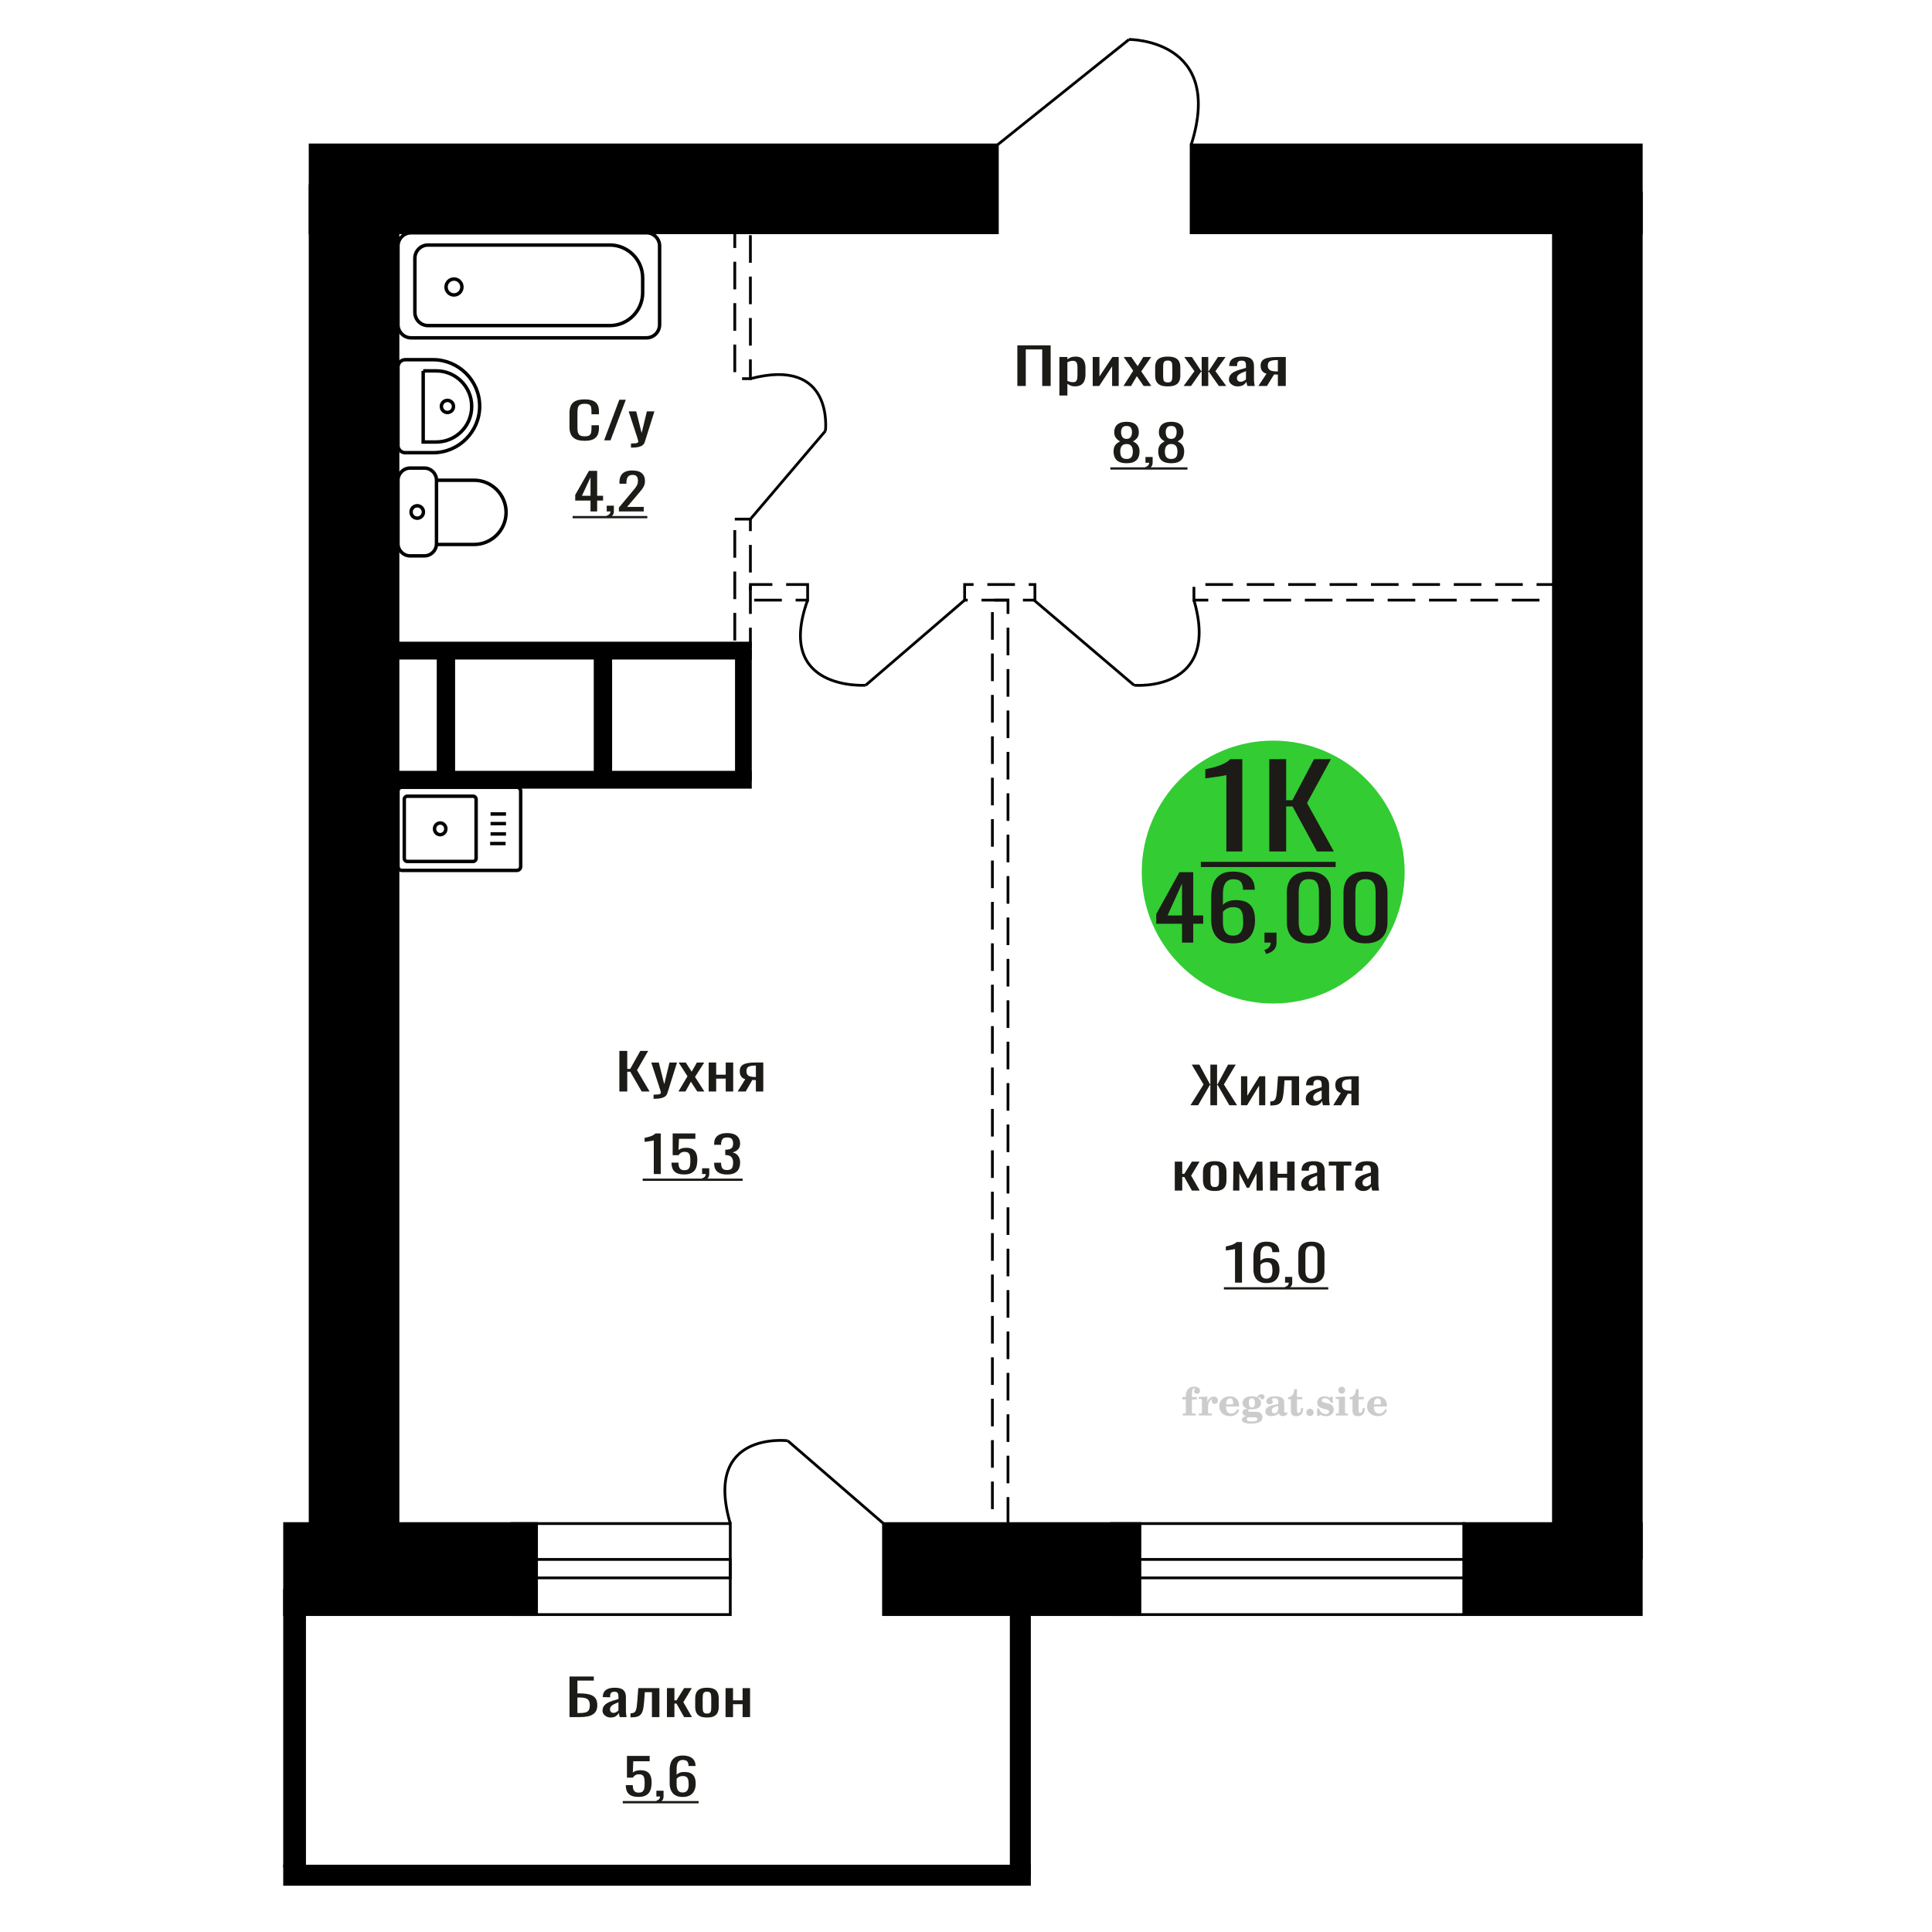 <?xml version="1.0" encoding="UTF-8"?>
<!DOCTYPE svg PUBLIC "-//W3C//DTD SVG 1.1//EN" "http://www.w3.org/Graphics/SVG/1.1/DTD/svg11.dtd">
<!-- Creator: CorelDRAW 2019 -->
<svg xmlns="http://www.w3.org/2000/svg" xml:space="preserve" width="140mm" height="140mm" version="1.1" style="shape-rendering:geometricPrecision; text-rendering:geometricPrecision; image-rendering:optimizeQuality; fill-rule:evenodd; clip-rule:evenodd"
viewBox="0 0 14000 14000"
 xmlns:xlink="http://www.w3.org/1999/xlink">
 <defs>
  <style type="text/css">
   <![CDATA[
    .str0 {stroke:black;stroke-width:25;stroke-miterlimit:22.926}
    .str2 {stroke:black;stroke-width:25.01;stroke-miterlimit:22.926}
    .str1 {stroke:black;stroke-width:20;stroke-miterlimit:22.926}
    .str3 {stroke:black;stroke-width:20;stroke-miterlimit:22.926;stroke-dasharray:200 100}
    .fil1 {fill:none}
    .fil5 {fill:black}
    .fil4 {fill:#1C1B17}
    .fil3 {fill:#33CC33}
    .fil0 {fill:#1C1B17;fill-rule:nonzero}
    .fil2 {fill:#CCCCCC;fill-rule:nonzero}
   ]]>
  </style>
 </defs>
 <g id="Слой_x0020_1">
  <polygon class="fil0" points="7372.09,2796.93 7372.09,2502.64 7613.47,2502.64 7613.47,2796.93 7552.31,2796.93 7552.31,2532.07 7433.24,2532.07 7433.24,2796.93 "/>
  <path id="1" class="fil0" d="M7676.8 2865.96l0 -279.03 57.9 0 0 16.71c6.87,-5.32 15.17,-9.93 24.91,-13.8 9.74,-3.88 21.29,-5.82 34.64,-5.82 16.23,0 29.14,2.85 38.7,8.54 9.56,5.69 16.68,12.84 21.38,21.44 4.69,8.6 7.76,17.32 9.19,26.16 1.44,8.84 2.17,16.41 2.17,22.7l0 50.87c0,14.77 -2.17,28.76 -6.49,41.96 -4.34,13.2 -12.19,23.86 -23.55,31.98 -11.37,8.11 -27.33,12.17 -47.9,12.17 -11.19,0 -21.11,-1.88 -29.76,-5.63 -8.67,-3.76 -16.42,-8.06 -23.29,-12.9l0 84.65 -57.9 0zm99.59 -96.64c10.1,0 17.32,-2.49 21.64,-7.45 4.34,-4.97 7.05,-11.69 8.12,-20.16 1.09,-8.48 1.62,-17.81 1.62,-27.98l0 -50.87c0,-8.71 -0.71,-16.77 -2.16,-24.16 -1.44,-7.38 -4.51,-13.26 -9.2,-17.62 -4.7,-4.36 -12.08,-6.54 -22.18,-6.54 -7.59,0 -14.8,1.09 -21.66,3.27 -6.86,2.18 -12.8,4.73 -17.87,7.63l0 134.43c5.43,2.67 11.56,4.91 18.42,6.72 6.85,1.82 14.61,2.73 23.27,2.73z"/>
  <polygon id="2" class="fil0" points="7918.19,2796.93 7918.19,2586.93 7966.9,2586.93 7966.9,2728.26 8061.08,2586.93 8106.53,2586.93 8106.53,2796.93 8058.9,2796.93 8058.9,2654.51 7965.28,2796.93 "/>
  <polygon id="3" class="fil0" points="8141.18,2796.93 8211.54,2686.48 8142.8,2586.93 8198.01,2586.93 8244.01,2653.42 8284.61,2586.93 8341.44,2586.93 8269.99,2691.2 8342.51,2796.93 8287.32,2796.93 8238.05,2725.72 8195.85,2796.93 "/>
  <path id="4" class="fil0" d="M8462.13 2799.84c-23.09,0 -41.32,-3.15 -54.67,-9.45 -13.35,-6.3 -22.82,-15.26 -28.41,-26.89 -5.6,-11.62 -8.38,-25.31 -8.38,-41.05l0 -61.04c0,-15.74 2.78,-29.43 8.38,-41.05 5.59,-11.63 15.06,-20.59 28.41,-26.89 13.35,-6.3 31.58,-9.45 54.67,-9.45 23.09,0 41.22,3.15 54.39,9.45 13.17,6.3 22.55,15.26 28.14,26.89 5.6,11.62 8.39,25.31 8.39,41.05l0 61.04c0,15.74 -2.79,29.43 -8.39,41.05 -5.59,11.63 -14.97,20.59 -28.14,26.89 -13.17,6.3 -31.3,9.45 -54.39,9.45zm0 -28.71c11.19,0 19.03,-2.18 23.54,-6.54 4.51,-4.36 7.22,-10.11 8.12,-17.25 0.91,-7.15 1.35,-14.6 1.35,-22.35l0 -65.76c0,-7.99 -0.44,-15.5 -1.35,-22.52 -0.9,-7.03 -3.61,-12.78 -8.12,-17.26 -4.51,-4.48 -12.35,-6.72 -23.54,-6.72 -11.19,0 -19.13,2.24 -23.82,6.72 -4.69,4.48 -7.48,10.23 -8.38,17.26 -0.91,7.02 -1.36,14.53 -1.36,22.52l0 65.76c0,7.75 0.45,15.2 1.36,22.35 0.9,7.14 3.69,12.89 8.38,17.25 4.69,4.36 12.63,6.54 23.82,6.54z"/>
  <polygon id="5" class="fil0" points="8576.87,2796.93 8655.34,2689.75 8581.74,2586.93 8636.95,2586.93 8703.52,2687.93 8707.86,2687.93 8707.86,2586.93 8755.48,2586.93 8755.48,2687.93 8759.82,2687.93 8825.84,2586.93 8881.05,2586.93 8807.44,2689.75 8885.92,2796.93 8832.33,2796.93 8759.82,2693.75 8755.48,2693.75 8755.48,2796.93 8707.86,2796.93 8707.86,2693.75 8702.98,2693.75 8630.45,2796.93 "/>
  <path id="6" class="fil0" d="M8968.18 2799.84c-12.26,0 -23.09,-2.37 -32.46,-7.09 -9.39,-4.72 -16.79,-10.78 -22.2,-18.16 -5.41,-7.39 -8.12,-15.2 -8.12,-23.44 0,-13.08 3.25,-24.1 9.75,-33.06 6.49,-8.96 15.41,-16.53 26.78,-22.71 11.37,-6.17 24.53,-11.56 39.52,-16.17 14.97,-4.6 30.75,-9.08 47.36,-13.44l0 -14.89c0,-8.48 -0.73,-15.51 -2.18,-21.08 -1.44,-5.57 -4.41,-9.75 -8.92,-12.53 -4.51,-2.79 -11.28,-4.18 -20.3,-4.18 -7.93,0 -14.34,1.21 -19.21,3.63 -4.87,2.43 -8.4,5.88 -10.56,10.36 -2.16,4.48 -3.25,9.75 -3.25,15.8l0 10.54 -57.36 -1.45c0.71,-23.26 8.65,-40.39 23.82,-51.41 15.15,-11.03 38.59,-16.54 70.35,-16.54 31.03,0 53.04,5.7 66.03,17.08 12.99,11.38 19.48,27.86 19.48,49.41l0 95.92c0,6.54 0.27,12.84 0.82,18.89 0.54,6.06 1.25,11.69 2.16,16.9 0.91,5.2 1.71,10.11 2.43,14.71l-53.03 0c-1.09,-3.88 -2.45,-8.78 -4.07,-14.71 -1.62,-5.94 -2.79,-11.33 -3.52,-16.17 -3.6,8.23 -10.54,15.92 -20.82,23.07 -10.29,7.14 -24.45,10.72 -42.5,10.72zm22.73 -33.43c5.78,0 11.19,-1.09 16.24,-3.27 5.05,-2.18 9.56,-4.66 13.54,-7.45 3.96,-2.78 6.67,-5.02 8.12,-6.72l0 -59.58c-9.03,3.39 -17.51,6.78 -25.45,10.17 -7.94,3.39 -14.88,6.96 -20.84,10.72 -5.94,3.75 -10.63,7.99 -14.06,12.71 -3.43,4.73 -5.15,10.12 -5.15,16.17 0,8.48 2.35,15.14 7.04,19.98 4.7,4.85 11.55,7.27 20.56,7.27z"/>
  <path id="7" class="fil0" d="M9118.64 2796.93l59 -89.01c-10.11,-2.67 -18.32,-6.66 -24.64,-11.99 -6.3,-5.33 -10.9,-11.87 -13.79,-19.62 -2.89,-7.75 -4.34,-16.47 -4.34,-26.16 0,-11.14 2.18,-20.71 6.5,-28.7 4.33,-8 11.19,-14.54 20.57,-19.62 9.39,-5.09 21.83,-8.84 37.35,-11.27 15.51,-2.42 34.63,-3.63 57.37,-3.63l60.61 0 0 210 -57.37 0 0 -82.84c-5.78,0 -10.65,-0.06 -14.61,-0.18 -3.96,-0.12 -8.3,-0.3 -12.99,-0.54l-51.41 83.56 -62.25 0zm134.77 -105.36c0.71,0 1.89,0 3.51,0 1.63,0 2.63,0 2.98,0l0 -82.48c-0.35,0 -1.35,0 -2.98,0 -1.62,0 -2.6,0 -2.98,0 -16.95,0 -30.39,1.4 -40.31,4.18 -9.93,2.79 -16.87,7.15 -20.84,13.08 -3.97,5.94 -5.96,13.87 -5.96,23.8 0,13.8 4.61,24.1 13.81,30.88 9.19,6.78 26.79,10.29 52.77,10.54z"/>
  <path class="fil1 str0" d="M2911.18 6307.18l834.58 0c14.97,0 27.23,-12.64 27.23,-28.1l0 -546.11c0,-15.46 -12.26,-28.11 -27.23,-28.11l-834.58 0c-14.98,0 -27.23,12.65 -27.23,28.11l0 546.11c0,15.46 12.25,28.1 27.23,28.1zm39.68 -64.86l477.91 0c11.75,0 21.36,-9.92 21.36,-22.05l0 -428.49c0,-12.13 -9.61,-22.05 -21.36,-22.05l-477.91 0c-11.75,0 -21.36,9.92 -21.36,22.05l0 428.49c0,12.13 9.61,22.05 21.36,22.05zm238.95 -193.91c22.68,0 41.06,-18.98 41.06,-42.39 0,-23.41 -18.38,-42.38 -41.06,-42.38 -22.67,0 -41.05,18.97 -41.05,42.38 0,23.41 18.38,42.39 41.05,42.39zm361.82 64.17l111.91 0m-108.8 -69.74l111.91 0m-111.91 -74.73l111.91 0m-111.91 -69.74l111.91 0"/>
  <path class="fil2" d="M8567.97 10140.89l0 -17.78 25.02 0 0 -5.65c0,-21.97 5.22,-38.99 15.71,-51.17 10.49,-12.19 25.21,-18.26 44.12,-18.26 13.27,0 23.76,2.73 31.52,8.14 7.76,5.41 11.66,12.7 11.66,21.87 0,6.82 -2.07,12.19 -6.21,16.09 -4.14,3.9 -9.87,5.83 -17.26,5.83 -6.07,0 -11.01,-1.78 -14.82,-5.36 -3.81,-3.57 -5.73,-8.18 -5.73,-13.78 0,-5.88 2.63,-11.1 7.95,-15.71 1.08,-1.08 1.64,-1.79 1.64,-2.07 0,-0.99 -0.47,-1.74 -1.36,-2.16 -0.94,-0.47 -2.45,-0.71 -4.57,-0.71 -7,0 -11.85,3.58 -14.53,10.68 -2.73,7.1 -4.09,21.54 -4.09,43.32l0 8.94 35.51 0 0 17.78 -35.51 0 0 91.43c0,4.14 0.84,6.97 2.59,8.47 1.74,1.51 5.08,2.26 10.01,2.26l15.06 0 0 14.11 -93.7 0 0 -14.11 12.37 -0.28c3.76,-0.19 6.3,-0.99 7.67,-2.5 1.31,-1.45 1.97,-4.09 1.97,-7.95l0 -91.43 -25.02 0z"/>
  <path id="1" class="fil2" d="M8686.97 10257.16l0 -14.11 13.22 -0.28c3.86,-0.29 6.44,-1.13 7.71,-2.54 1.27,-1.41 1.93,-4.05 1.93,-7.91l0 -84.47c0,-4.52 -0.99,-7.53 -3.01,-8.99 -2.02,-1.46 -6.21,-2.21 -12.56,-2.21 -0.84,0 -2.21,0.05 -4.09,0.14 -1.88,0.1 -3.29,0.14 -4.33,0.14l0 -13.82 62.89 -3.11 0 38.85c5.55,-12.74 12.14,-22.39 19.9,-28.88 7.71,-6.44 16.41,-9.69 26.15,-9.69 9.03,0 16.37,2.54 22.01,7.58 5.65,5.08 8.47,11.52 8.47,19.42 0,7.72 -2.07,13.88 -6.26,18.53 -4.18,4.66 -9.69,6.97 -16.51,6.97 -6.35,0 -11.52,-2.03 -15.52,-6.12 -4,-4.09 -6.02,-9.41 -6.02,-15.94 0,-2.59 0.42,-4.94 1.27,-7.15 0.8,-2.21 2.12,-4.33 3.86,-6.35 -10.49,3.38 -18.44,10.67 -23.94,21.77 -5.51,11.11 -8.28,25.59 -8.28,43.42l0 29.91c0,3.86 0.66,6.5 1.97,7.95 1.37,1.51 3.91,2.31 7.67,2.5l18.02 0.28 0 14.11 -94.55 0z"/>
  <path id="2" class="fil2" d="M8966.42 10210.59l12.42 5.93c-4.42,14.77 -12.14,26.01 -23.19,33.68 -11.1,7.67 -25.17,11.48 -42.24,11.48 -23.43,0 -42.29,-6.59 -56.68,-19.71 -14.35,-13.13 -21.54,-30.34 -21.54,-51.65 0,-21.26 7.15,-38.57 21.4,-51.83 14.3,-13.27 32.97,-19.9 56.02,-19.9 21.02,0 37.35,6.07 49.01,18.25 11.67,12.14 17.5,29.21 17.5,51.13l0 3.71 -94.83 0 0 1.93c0,16.33 3.3,28.65 9.83,36.97 6.59,8.33 16.37,12.47 29.31,12.47 9.45,0 17.78,-2.73 24.93,-8.19 7.19,-5.45 13.21,-13.54 18.06,-24.27zm-82.13 -33.58l43.37 0c2.96,0 5.03,-0.66 6.21,-1.93 1.18,-1.27 1.79,-3.62 1.79,-7.05 0,-12.14 -1.84,-20.98 -5.46,-26.49 -3.62,-5.5 -9.31,-8.27 -17.12,-8.27 -8.98,0 -15.85,3.62 -20.6,10.81 -4.71,7.25 -7.43,18.21 -8.19,32.93z"/>
  <path id="3" class="fil2" d="M9030.95 10262.29c-9.12,-2.31 -15.99,-5.69 -20.65,-10.26 -4.65,-4.56 -6.96,-10.16 -6.96,-16.88 0,-7.43 3.06,-13.55 9.22,-18.39 6.16,-4.8 15.05,-8.09 26.62,-9.84 -11.38,-3.05 -20.03,-8.04 -26.01,-15.05 -5.97,-6.96 -8.98,-15.47 -8.98,-25.49 0,-14.3 6.07,-25.97 18.2,-34.9 12.14,-8.99 27.99,-13.45 47.56,-13.45 6.91,0 13.4,0.7 19.56,2.07 6.17,1.36 12.14,3.43 17.92,6.16l4.85 -7.01c3.76,-5.36 8.28,-9.46 13.5,-12.37 5.22,-2.92 10.68,-4.38 16.37,-4.38 6.25,0 11.33,1.79 15.28,5.37 3.96,3.62 5.93,8.23 5.93,13.82 0,5.51 -1.5,10.02 -4.56,13.46 -3.01,3.43 -6.96,5.17 -11.81,5.17 -3.34,0 -6.16,-0.7 -8.56,-2.12 -2.4,-1.45 -4.33,-3.62 -5.78,-6.53 -0.57,-1.13 -0.9,-2.5 -1.09,-4.14 -0.28,-2.31 -1.27,-3.48 -2.91,-3.58 -1.65,0 -3.48,0.8 -5.51,2.4 -2.02,1.6 -3.66,3.62 -4.93,6.07 6.96,4.8 12.04,9.92 15.24,15.43 3.19,5.55 4.79,11.9 4.79,19.05 0,14.34 -5.83,25.58 -17.45,33.72 -11.62,8.14 -27.75,12.23 -48.4,12.23 -1.74,0 -4.18,-0.09 -7.34,-0.28 -3.1,-0.19 -5.36,-0.28 -6.72,-0.28 -4.33,0 -7.72,0.8 -10.11,2.44 -2.45,1.6 -3.67,3.81 -3.67,6.64 0,3.24 1.08,5.5 3.24,6.77 2.17,1.27 5.93,1.93 11.34,1.93l20.46 0c10.72,0 20.08,0.33 28.03,1.03 8,0.71 13.45,1.6 16.51,2.68 7.72,2.78 13.74,7.34 18.06,13.78 4.33,6.45 6.5,13.88 6.5,22.3 0,14.86 -7.06,26.29 -21.17,34.29 -14.11,8 -34.34,11.99 -60.73,11.99 -22.43,0 -39.32,-2.44 -50.65,-7.29 -11.34,-4.89 -17.03,-12.13 -17.03,-21.77 0,-6.35 2.77,-11.62 8.28,-15.9 5.5,-4.28 13.36,-7.25 23.56,-8.89zm13.88 7.85c-3.58,1.46 -6.12,3.15 -7.62,5.04 -1.51,1.88 -2.26,4.32 -2.26,7.38 0,6.16 2.68,10.72 8,13.64 5.31,2.96 13.59,4.42 24.83,4.42 15.24,0 26.53,-1.41 33.82,-4.18 7.29,-2.83 10.96,-7.15 10.96,-13.08 0,-4.66 -1.97,-8.04 -5.93,-10.11 -3.95,-2.07 -10.72,-3.11 -20.32,-3.11l-41.48 0zm4.8 -104.51c0,11.61 1.74,20.08 5.22,25.4 3.53,5.31 8.98,7.99 16.46,7.99 7.53,0 13.08,-2.68 16.7,-8.09 3.57,-5.36 5.36,-13.78 5.36,-25.3 0,-11.29 -1.79,-19.66 -5.36,-25.07 -3.62,-5.41 -9.17,-8.14 -16.7,-8.14 -7.48,0 -12.93,2.73 -16.46,8.14 -3.48,5.41 -5.22,13.78 -5.22,25.07z"/>
  <path id="4" class="fil2" d="M9262.19 10188.86c-16.7,2.68 -28.6,6.63 -35.66,11.86 -7.1,5.22 -10.63,12.55 -10.63,22.06 0,5.78 1.6,10.34 4.75,13.78 3.15,3.38 7.43,5.08 12.75,5.08 8.7,0 15.71,-3.25 20.93,-9.74 5.22,-6.49 7.86,-15.38 7.86,-26.67l0 -16.37zm43.74 35.75c0,4.52 0.8,7.71 2.4,9.64 1.6,1.93 4.23,2.87 7.81,2.87 1.64,0 3.52,-0.47 5.64,-1.46 2.12,-0.94 3.43,-1.41 4,-1.41 1.08,0 1.97,0.33 2.63,1.08 0.61,0.76 0.94,1.79 0.94,3.2 0,5.88 -3.34,11.25 -10.06,16.14 -6.73,4.84 -14.77,7.29 -24.13,7.29 -7.01,0 -12.98,-1.84 -17.92,-5.55 -4.99,-3.72 -7.9,-8.52 -8.85,-14.35 -7.71,6.3 -16.46,11.2 -26.24,14.68 -9.79,3.48 -19.85,5.22 -30.25,5.22 -13.5,0 -23.99,-2.92 -31.42,-8.8 -7.43,-5.88 -11.14,-14.16 -11.14,-24.83 0,-14.21 7.47,-25.64 22.38,-34.2 14.92,-8.61 38.53,-15.05 70.75,-19.38l0 -15.33c0,-9.93 -1.98,-16.94 -5.93,-21.07 -3.95,-4.14 -10.53,-6.21 -19.71,-6.21 -5.97,0 -11,0.98 -15.05,2.96 -4.09,1.98 -6.16,4.28 -6.16,6.82 0,0.66 1.22,2.54 3.67,5.69 2.44,3.11 3.67,6.59 3.67,10.49 0,5.32 -2.07,9.6 -6.26,12.89 -4.18,3.24 -9.64,4.89 -16.32,4.89 -6.82,0 -12.47,-1.97 -16.98,-5.93 -4.47,-3.95 -6.73,-8.89 -6.73,-14.86 0,-11.76 5.65,-20.88 16.94,-27.37 11.33,-6.45 27.28,-9.69 47.97,-9.69 11.57,0 21.73,1.17 30.53,3.52 8.75,2.31 15.99,5.79 21.68,10.35 4.52,3.53 7.67,7.48 9.46,11.95 1.79,4.42 2.68,11.24 2.68,20.41l0 60.35z"/>
  <path id="5" class="fil2" d="M9442.67 10203.82c0,0.66 0.09,1.65 0.24,2.96 0.14,1.32 0.18,2.31 0.18,2.97 0,16.51 -4.37,29.39 -13.12,38.66 -8.8,9.22 -20.98,13.83 -36.55,13.83 -14.2,0 -24.32,-3.34 -30.29,-10.07 -5.97,-6.68 -8.94,-18.48 -8.94,-35.41l0 -77 -20.32 0 0 -15.15c13.97,-0.89 24.84,-6.35 32.55,-16.27 7.72,-9.93 11.95,-23.95 12.7,-41.96l19.38 0 0 56.73 38.1 0 0 16.65 -38.1 0 0 74.78c0,9.55 0.9,15.9 2.64,19.01 1.74,3.15 4.79,4.7 9.22,4.7 5.41,0 9.5,-2.87 12.32,-8.56 2.77,-5.69 4.33,-14.3 4.61,-25.87l15.38 0z"/>
  <path id="6" class="fil2" d="M9492.58 10208.05c7.15,0 13.35,2.59 18.58,7.81 5.22,5.18 7.85,11.38 7.85,18.63 0,7.29 -2.59,13.54 -7.81,18.77 -5.17,5.22 -11.38,7.85 -18.62,7.85 -7.2,0 -13.36,-2.63 -18.54,-7.85 -5.22,-5.23 -7.8,-11.48 -7.8,-18.77 0,-7.15 2.63,-13.36 7.85,-18.58 5.22,-5.22 11.38,-7.86 18.49,-7.86z"/>
  <path id="7" class="fil2" d="M9543.85 10207.49l12.18 0c5.79,12.79 13.12,22.58 22.01,29.35 8.94,6.77 18.87,10.16 29.87,10.16 7.2,0 12.89,-1.6 17.08,-4.75 4.23,-3.2 6.35,-7.43 6.35,-12.79 0,-4.8 -1.84,-8.47 -5.55,-11.06 -3.72,-2.59 -11.62,-5.13 -23.76,-7.62 -20.84,-4 -35.51,-9.64 -44.02,-16.84 -8.52,-7.19 -12.75,-17.26 -12.75,-30.19 0,-14.35 4.75,-25.45 14.25,-33.31 9.5,-7.9 23,-11.85 40.45,-11.85 6.49,0 12.7,0.8 18.49,2.45 5.83,1.64 11.15,3.99 15.94,7.1l11.06 -7.57 11.61 0 1.37 45.15 -13.27 0c-4.93,-10.58 -11.33,-18.91 -19.14,-24.88 -7.81,-5.98 -16.18,-8.99 -25.16,-8.99 -6.82,0 -12.37,1.51 -16.65,4.57 -4.33,3.05 -6.5,6.86 -6.5,11.47 0,8.75 11.15,15.1 33.4,19.05 2.68,0.47 4.75,0.85 6.21,1.13 15.71,2.92 27.56,8.23 35.46,15.95 7.91,7.71 11.86,17.73 11.86,30.01 0,14.81 -4.99,26.53 -14.96,35.18 -9.97,8.7 -23.57,13.03 -40.83,13.03 -7.71,0 -15.05,-0.89 -21.92,-2.73 -6.91,-1.83 -13.12,-4.47 -18.76,-7.95l-12.14 8.42 -11.34 0 -0.84 -52.49z"/>
  <path id="8" class="fil2" d="M9698.17 10073.72c0,-7.01 2.4,-12.94 7.25,-17.78 4.84,-4.89 10.67,-7.34 17.59,-7.34 6.63,0 12.37,2.45 17.26,7.38 4.85,4.94 7.29,10.82 7.29,17.74 0,6.91 -2.4,12.84 -7.24,17.87 -4.85,5.03 -10.59,7.53 -17.31,7.53 -6.92,0 -12.75,-2.45 -17.59,-7.39 -4.85,-4.94 -7.25,-10.91 -7.25,-18.01zm48.26 158.56c0,3.95 0.66,6.68 1.93,8.09 1.32,1.41 3.91,2.21 7.76,2.4l11.2 0.28 0 14.11 -87.21 0 0 -14.11 12.28 -0.28c3.81,-0.19 6.39,-0.99 7.71,-2.5 1.37,-1.45 2.02,-4.14 2.02,-7.99l0 -84.48c0,-4.47 -0.98,-7.48 -3.01,-8.94 -2.02,-1.46 -6.16,-2.21 -12.41,-2.21 -0.85,0 -2.17,0.05 -4.1,0.14 -1.88,0.1 -3.34,0.14 -4.46,0.14l0 -13.82 68.29 -3.11 0 112.28z"/>
  <path id="9" class="fil2" d="M9889.14 10203.82c0,0.66 0.09,1.65 0.24,2.96 0.14,1.32 0.18,2.31 0.18,2.97 0,16.51 -4.37,29.39 -13.12,38.66 -8.8,9.22 -20.98,13.83 -36.55,13.83 -14.2,0 -24.32,-3.34 -30.29,-10.07 -5.97,-6.68 -8.94,-18.48 -8.94,-35.41l0 -77 -20.32 0 0 -15.15c13.97,-0.89 24.84,-6.35 32.55,-16.27 7.72,-9.93 11.95,-23.95 12.7,-41.96l19.38 0 0 56.73 38.1 0 0 16.65 -38.1 0 0 74.78c0,9.55 0.9,15.9 2.64,19.01 1.74,3.15 4.79,4.7 9.22,4.7 5.41,0 9.5,-2.87 12.32,-8.56 2.77,-5.69 4.33,-14.3 4.61,-25.87l15.38 0z"/>
  <path id="10" class="fil2" d="M10037.73 10210.59l12.42 5.93c-4.42,14.77 -12.14,26.01 -23.19,33.68 -11.1,7.67 -25.17,11.48 -42.24,11.48 -23.43,0 -42.29,-6.59 -56.68,-19.71 -14.35,-13.13 -21.54,-30.34 -21.54,-51.65 0,-21.26 7.15,-38.57 21.4,-51.83 14.3,-13.27 32.97,-19.9 56.02,-19.9 21.02,0 37.35,6.07 49.01,18.25 11.67,12.14 17.5,29.21 17.5,51.13l0 3.71 -94.83 0 0 1.93c0,16.33 3.3,28.65 9.83,36.97 6.59,8.33 16.37,12.47 29.31,12.47 9.45,0 17.78,-2.73 24.93,-8.19 7.19,-5.45 13.21,-13.54 18.06,-24.27zm-82.13 -33.58l43.37 0c2.96,0 5.03,-0.66 6.21,-1.93 1.18,-1.27 1.79,-3.62 1.79,-7.05 0,-12.14 -1.84,-20.98 -5.46,-26.49 -3.62,-5.5 -9.31,-8.27 -17.12,-8.27 -8.98,0 -15.85,3.62 -20.6,10.81 -4.71,7.25 -7.43,18.21 -8.19,32.93z"/>
  <circle class="fil3" cx="9226.11" cy="6319.3" r="952.55"/>
  <path class="fil0" d="M8565.48 6830.39l0 -136.66 -186.69 0 0 -70.53 167.63 -302.91 100.09 0 0 313.62 72.28 0 0 59.82 -72.28 0 0 136.66 -81.03 0zm-104.87 -196.48l104.87 0 0 -231.75 -104.87 231.75z"/>
  <path id="1" class="fil0" d="M8934.88 6836.06c-37.07,0 -67.26,-7.45 -90.57,-22.36 -23.3,-14.9 -40.38,-35.05 -51.23,-60.45 -10.86,-25.4 -16.28,-53.64 -16.28,-84.71l0 -171.92c0,-33.16 4.75,-63.39 14.29,-90.68 9.53,-27.29 25.82,-49.12 48.85,-65.5 23.04,-16.37 54.69,-24.56 94.94,-24.56 33.37,0 61.56,4.83 84.59,14.49 23.05,9.65 40.79,23.72 53.24,42.19 12.44,18.47 18.93,40.94 19.46,67.38 0,0.84 0.13,2 0.39,3.47 0.27,1.47 0.41,2.83 0.41,4.09l-85.81 0c0,-24.77 -5.03,-43.66 -15.08,-56.68 -10.07,-13.01 -29.13,-19.52 -57.2,-19.52 -15.36,0 -28.61,3.89 -39.72,11.65 -11.13,7.77 -19.47,19.63 -25.03,35.58 -5.56,15.96 -8.34,36.53 -8.34,61.72l0 77.46c8.48,-10.5 20.53,-19 36.14,-25.51 15.63,-6.5 34.83,-9.76 57.6,-9.76 35.49,0 63.29,6.09 83.41,18.26 20.13,12.18 34.42,29.29 42.9,51.33 8.48,22.04 12.72,47.97 12.72,77.77 0,30.65 -5.3,58.57 -15.9,83.76 -10.59,25.19 -27.54,45.24 -50.84,60.14 -23.31,14.91 -54.29,22.36 -92.94,22.36zm0 -56.05c19.06,0 33.9,-4.3 44.48,-12.91 10.6,-8.61 18.14,-20.05 22.64,-34.32 4.51,-14.28 6.75,-29.81 6.75,-46.6 0,-20.15 -1.18,-38.84 -3.57,-56.05 -2.38,-17.21 -8.6,-30.96 -18.67,-41.25 -10.06,-10.29 -27.27,-15.43 -51.63,-15.43 -11.66,0 -22.25,1.68 -31.78,5.04 -9.53,3.36 -17.74,7.66 -24.63,12.91 -6.88,5.25 -12.44,10.81 -16.68,16.69l0 76.2c0,17.21 2.25,33.16 6.75,47.86 4.5,14.69 12.05,26.34 22.64,34.95 10.6,8.61 25.16,12.91 43.7,12.91z"/>
  <path id="2" class="fil0" d="M9175.58 6912.89l-13.51 -28.97c14.3,-3.78 25.56,-10.39 33.76,-19.84 8.21,-9.44 12.32,-20.68 12.32,-33.69l-45.29 0 0 -72.42 87.38 0 0 71.16c0,22.25 -6.09,39.99 -18.26,53.21 -12.19,13.23 -30.98,23.41 -56.4,30.55z"/>
  <path id="3" class="fil0" d="M9484.6 6836.06c-36.55,0 -66.61,-6.51 -90.17,-19.52 -23.57,-13.02 -41.05,-30.86 -52.43,-53.53 -11.39,-22.67 -17.08,-48.49 -17.08,-77.46l0 -219.79c0,-29.8 5.55,-55.94 16.68,-78.4 11.13,-22.46 28.47,-39.99 52.03,-52.58 23.57,-12.6 53.89,-18.9 90.97,-18.9 37.06,0 67.25,6.3 90.56,18.9 23.3,12.59 40.5,30.12 51.63,52.58 11.12,22.46 16.69,48.6 16.69,78.4l0 219.79c0,29.39 -5.7,55.42 -17.08,78.09 -11.39,22.67 -28.74,40.41 -52.04,53.21 -23.31,12.81 -53.23,19.21 -89.76,19.21zm0 -55.42c20.12,0 35.34,-4.62 45.67,-13.85 10.32,-9.24 17.48,-21.1 21.45,-35.59 3.97,-14.48 5.95,-29.49 5.95,-45.02l0 -221.05c0,-16.37 -1.85,-31.8 -5.56,-46.28 -3.7,-14.49 -10.72,-26.14 -21.04,-34.95 -10.33,-8.82 -25.82,-13.23 -46.47,-13.23 -20.66,0 -36.28,4.41 -46.88,13.23 -10.59,8.81 -17.73,20.46 -21.44,34.95 -3.71,14.48 -5.57,29.91 -5.57,46.28l0 221.05c0,15.53 1.98,30.54 5.96,45.02 3.97,14.49 11.39,26.35 22.24,35.59 10.86,9.23 26.08,13.85 45.69,13.85z"/>
  <path id="4" class="fil0" d="M9895.3 6836.06c-36.54,0 -66.6,-6.51 -90.17,-19.52 -23.56,-13.02 -41.04,-30.86 -52.42,-53.53 -11.39,-22.67 -17.08,-48.49 -17.08,-77.46l0 -219.79c0,-29.8 5.55,-55.94 16.67,-78.4 11.13,-22.46 28.47,-39.99 52.04,-52.58 23.56,-12.6 53.89,-18.9 90.96,-18.9 37.06,0 67.25,6.3 90.56,18.9 23.3,12.59 40.51,30.12 51.63,52.58 11.13,22.46 16.69,48.6 16.69,78.4l0 219.79c0,29.39 -5.7,55.42 -17.08,78.09 -11.39,22.67 -28.73,40.41 -52.03,53.21 -23.31,12.81 -53.24,19.21 -89.77,19.21zm0 -55.42c20.12,0 35.35,-4.62 45.68,-13.85 10.32,-9.24 17.47,-21.1 21.44,-35.59 3.98,-14.48 5.96,-29.49 5.96,-45.02l0 -221.05c0,-16.37 -1.86,-31.8 -5.56,-46.28 -3.7,-14.49 -10.73,-26.14 -21.05,-34.95 -10.33,-8.82 -25.82,-13.23 -46.47,-13.23 -20.66,0 -36.28,4.41 -46.87,13.23 -10.6,8.81 -17.74,20.46 -21.45,34.95 -3.71,14.48 -5.56,29.91 -5.56,46.28l0 221.05c0,15.53 1.98,30.54 5.95,45.02 3.98,14.49 11.39,26.35 22.24,35.59 10.86,9.23 26.09,13.85 45.69,13.85z"/>
  <path class="fil0" d="M8886.59 6170.2l0 -553.5c-0.72,0.55 -8.83,2.2 -24.32,4.96 -15.49,2.75 -32.96,5.5 -52.42,8.26 -19.45,2.75 -36.74,5.23 -51.86,7.43 -15.14,2.21 -23.07,3.31 -23.79,3.31l0 -66.92c12.26,-2.2 26.48,-5.23 42.7,-9.09 16.21,-3.85 32.77,-8.53 49.71,-14.04 16.93,-5.51 33.14,-12.39 48.63,-20.65 15.49,-8.26 28.63,-17.9 39.45,-28.92l87.53 0 0 669.16 -115.63 0z"/>
  <polygon id="1" class="fil0" points="9197.83,6170.2 9197.83,5501.04 9319.95,5501.04 9319.95,5798.45 9365.33,5798.45 9522.04,5501.04 9644.15,5501.04 9471.24,5819.1 9665.78,6170.2 9543.65,6170.2 9366.42,5843.88 9319.95,5843.88 9319.95,6170.2 "/>
  <polygon id="2" class="fil4" points="8701.79,6245.3 9678.74,6245.3 9678.74,6282.85 8701.79,6282.85 "/>
  <polygon class="fil0" points="4488.18,7909.44 4488.18,7615.16 4545.32,7615.16 4545.32,7745.95 4566.56,7745.95 4639.89,7615.16 4697.04,7615.16 4616.13,7755.03 4707.15,7909.44 4650.01,7909.44 4567.06,7765.93 4545.32,7765.93 4545.32,7909.44 "/>
  <path id="1" class="fil0" d="M4735.98 7962.12l0 -29.79c13.15,0 23.59,-0.43 31.34,-1.27 7.76,-0.85 13.32,-2.43 16.69,-4.73 3.38,-2.3 5.07,-5.51 5.07,-9.62 0,-2.18 -1.18,-7.03 -3.55,-14.54 -2.35,-7.5 -4.89,-15.5 -7.59,-23.97l-58.65 -178.75 54.62 0 39.44 156.95 37.92 -156.95 54.62 0 -69.79 221.62c-3.04,10.17 -8.59,18.22 -16.68,24.16 -8.1,5.93 -18.47,10.23 -31.11,12.89 -12.64,2.67 -27.89,4 -45.76,4l-6.57 0z"/>
  <polygon id="2" class="fil0" points="4916.01,7909.44 4981.75,7798.99 4917.53,7699.45 4969.11,7699.45 5012.1,7765.93 5050.03,7699.45 5103.12,7699.45 5036.37,7803.72 5104.13,7909.44 5052.55,7909.44 5006.53,7838.23 4967.08,7909.44 "/>
  <polygon id="3" class="fil0" points="5135.49,7909.44 5135.49,7699.45 5189.6,7699.45 5189.6,7787.73 5258.89,7787.73 5258.89,7699.45 5313,7699.45 5313,7909.44 5258.89,7909.44 5258.89,7816.07 5189.6,7816.07 5189.6,7909.44 "/>
  <path id="4" class="fil0" d="M5345.36 7909.44l55.12 -89.01c-9.44,-2.67 -17.11,-6.66 -23.01,-11.99 -5.9,-5.33 -10.19,-11.87 -12.89,-19.62 -2.7,-7.75 -4.05,-16.47 -4.05,-26.16 0,-11.14 2.03,-20.71 6.07,-28.7 4.05,-7.99 10.46,-14.53 19.22,-19.62 8.77,-5.08 20.4,-8.84 34.9,-11.26 14.49,-2.42 32.36,-3.63 53.61,-3.63l56.63 0 0 209.99 -53.6 0 0 -82.83c-5.4,0 -9.95,-0.07 -13.66,-0.19 -3.71,-0.12 -7.75,-0.3 -12.13,-0.54l-48.05 83.56 -58.16 0zm125.93 -105.36c0.67,0 1.77,0 3.29,0 1.51,0 2.43,0 2.78,0l0 -82.47c-0.35,0 -1.27,0 -2.78,0 -1.52,0 -2.45,0 -2.79,0 -15.84,0 -28.41,1.39 -37.68,4.18 -9.27,2.78 -15.76,7.14 -19.46,13.08 -3.71,5.93 -5.57,13.86 -5.57,23.79 0,13.81 4.31,24.1 12.89,30.88 8.61,6.79 25.04,10.3 49.32,10.54z"/>
  <path class="fil0" d="M8163.72 3356.67c-22.95,0 -41.34,-3.51 -55.18,-10.54 -13.84,-7.02 -23.82,-17.01 -29.95,-29.97 -6.13,-12.96 -9.19,-28.16 -9.19,-45.6 0,-9.93 1.09,-18.65 3.3,-26.16 2.19,-7.5 5.42,-14.1 9.67,-19.8 4.24,-5.69 9.27,-10.65 15.08,-14.89 5.82,-4.24 12.19,-8.06 19.11,-11.45 -12.58,-6.54 -22.79,-15.08 -30.66,-25.61 -7.86,-10.54 -11.79,-23.92 -11.79,-40.15 0,-15.5 3.14,-28.94 9.44,-40.33 6.28,-11.38 16.11,-20.16 29.47,-26.34 13.37,-6.17 30.27,-9.26 50.7,-9.26 20.43,0 37.18,3.09 50.23,9.26 13.05,6.18 22.71,14.96 29.01,26.34 6.28,11.39 9.42,24.83 9.42,40.33 0,16.47 -3.84,29.91 -11.55,40.33 -7.7,10.42 -17.99,18.89 -30.88,25.43 6.9,3.39 13.28,7.21 19.09,11.45 5.82,4.24 10.85,9.2 15.1,14.89 4.24,5.7 7.54,12.3 9.9,19.8 2.35,7.51 3.54,16.23 3.54,26.16 0,17.44 -3.07,32.64 -9.2,45.6 -6.14,12.96 -16.04,22.95 -29.71,29.97 -13.68,7.03 -32,10.54 -54.95,10.54zm0 -30.88c12.27,0 21.69,-2.42 28.3,-7.27 6.61,-4.84 11.09,-11.38 13.44,-19.62 2.36,-8.23 3.54,-17.44 3.54,-27.61 0,-9.2 -1.34,-17.86 -4.01,-25.98 -2.68,-8.11 -7.31,-14.77 -13.92,-19.98 -6.59,-5.21 -15.72,-7.81 -27.35,-7.81 -11.63,0 -20.83,2.54 -27.58,7.63 -6.77,5.08 -11.57,11.68 -14.4,19.8 -2.83,8.11 -4.25,16.89 -4.25,26.34 0,10.17 1.26,19.38 3.78,27.61 2.52,8.24 7.16,14.78 13.92,19.62 6.76,4.85 16.26,7.27 28.53,7.27zm0 -145.33c10.7,-0.24 18.78,-2.79 24.29,-7.63 5.5,-4.84 9.36,-11.08 11.55,-18.71 2.21,-7.63 3.31,-15.56 3.31,-23.8 0,-12.11 -2.83,-22.4 -8.49,-30.88 -5.66,-8.48 -15.89,-12.72 -30.66,-12.72 -14.77,0 -25.16,4.24 -31.13,12.72 -5.97,8.48 -8.96,18.77 -8.96,30.88 0,8.24 1.11,16.17 3.3,23.8 2.21,7.63 6.21,13.87 12.04,18.71 5.81,4.84 14.05,7.39 24.75,7.63z"/>
  <path id="1" class="fil0" d="M8308.05 3400.99l-8.03 -16.71c8.49,-2.18 15.18,-5.99 20.05,-11.44 4.88,-5.45 7.32,-11.93 7.32,-19.44l-26.89 0 0 -41.78 51.88 0 0 41.05c0,12.84 -3.61,23.07 -10.86,30.7 -7.23,7.63 -18.38,13.51 -33.47,17.62z"/>
  <path id="2" class="fil0" d="M8487.26 3356.67c-22.95,0 -41.34,-3.51 -55.18,-10.54 -13.84,-7.02 -23.82,-17.01 -29.95,-29.97 -6.12,-12.96 -9.19,-28.16 -9.19,-45.6 0,-9.93 1.09,-18.65 3.3,-26.16 2.19,-7.5 5.43,-14.1 9.67,-19.8 4.25,-5.69 9.27,-10.65 15.09,-14.89 5.81,-4.24 12.19,-8.06 19.1,-11.45 -12.57,-6.54 -22.79,-15.08 -30.66,-25.61 -7.85,-10.54 -11.78,-23.92 -11.78,-40.15 0,-15.5 3.14,-28.94 9.43,-40.33 6.29,-11.38 16.11,-20.16 29.47,-26.34 13.37,-6.17 30.27,-9.26 50.7,-9.26 20.44,0 37.18,3.09 50.23,9.26 13.06,6.18 22.72,14.96 29.01,26.34 6.29,11.39 9.43,24.83 9.43,40.33 0,16.47 -3.85,29.91 -11.56,40.33 -7.69,10.42 -17.99,18.89 -30.88,25.43 6.91,3.39 13.28,7.21 19.1,11.45 5.81,4.24 10.85,9.2 15.09,14.89 4.25,5.7 7.55,12.3 9.91,19.8 2.35,7.51 3.53,16.23 3.53,26.16 0,17.44 -3.06,32.64 -9.19,45.6 -6.14,12.96 -16.05,22.95 -29.72,29.97 -13.68,7.03 -31.99,10.54 -54.95,10.54zm0 -30.88c12.27,0 21.7,-2.42 28.3,-7.27 6.61,-4.84 11.09,-11.38 13.44,-19.62 2.36,-8.23 3.54,-17.44 3.54,-27.61 0,-9.2 -1.33,-17.86 -4.01,-25.98 -2.67,-8.11 -7.31,-14.77 -13.91,-19.98 -6.6,-5.21 -15.72,-7.81 -27.36,-7.81 -11.63,0 -20.83,2.54 -27.58,7.63 -6.76,5.08 -11.57,11.68 -14.4,19.8 -2.83,8.11 -4.24,16.89 -4.24,26.34 0,10.17 1.26,19.38 3.78,27.61 2.51,8.24 7.15,14.78 13.91,19.62 6.77,4.85 16.27,7.27 28.53,7.27zm0 -145.33c10.7,-0.24 18.79,-2.79 24.29,-7.63 5.51,-4.84 9.36,-11.08 11.56,-18.71 2.2,-7.63 3.31,-15.56 3.31,-23.8 0,-12.11 -2.83,-22.4 -8.49,-30.88 -5.66,-8.48 -15.89,-12.72 -30.67,-12.72 -14.77,0 -25.15,4.24 -31.12,12.72 -5.98,8.48 -8.96,18.77 -8.96,30.88 0,8.24 1.1,16.17 3.3,23.8 2.2,7.63 6.2,13.87 12.03,18.71 5.82,4.84 14.06,7.39 24.75,7.63z"/>
  <polygon id="3" class="fil4" points="8045.81,3386.43 8604.71,3386.43 8604.71,3402.94 8045.81,3402.94 "/>
  <path class="fil1 str1" d="M8181.5 285.96c0,0 694.67,-4.26 449.98,764.2"/>
  <line class="fil1 str1" x1="7227.3" y1="1050.16" x2="8181.5" y2= "285.96" />
  <path class="fil1 str2" d="M3006.37 2263.95l0 -393.02c0,-52.44 42.74,-95.33 94.97,-95.33l1318.3 0c130.59,0 237.43,107.25 237.43,238.33l0 107.01c0,131.1 -106.84,238.34 -237.43,238.34l-1318.3 0c-52.23,0 -94.97,-42.89 -94.97,-95.33zm-122.41 88.77l0 -570.55c0,-52.44 42.74,-95.34 94.97,-95.34l1705.84 0c52.24,0 94.97,42.9 94.97,95.34l0 570.55c0,52.43 -42.73,95.34 -94.97,95.34l-1705.84 0c-52.23,0 -94.97,-42.91 -94.97,-95.34zm348.27 -273.12c0,-31.9 25.76,-57.76 57.54,-57.76 31.77,0 57.54,25.86 57.54,57.76 0,31.9 -25.77,57.76 -57.54,57.76 -31.78,0 -57.54,-25.86 -57.54,-57.76z"/>
  <path class="fil1 str0" d="M2883.96 2658.98l0 569.11c0,28.82 23.61,52.38 52.47,52.38l201.93 0c185.63,0 337.51,-151.61 337.51,-336.93l0 -0.01c0,-185.32 -151.88,-336.93 -337.51,-336.93l-201.93 0c-28.86,0 -52.47,23.57 -52.47,52.38zm182.61 28.5l0 515.39 95.11 0c140.94,0 256.26,-115.11 256.26,-255.81l0 -3.77c0,-140.69 -115.32,-255.81 -256.26,-255.81l-95.11 0zm131.77 257.7c0,24.21 19.66,43.83 43.92,43.83 24.25,0 43.91,-19.62 43.91,-43.83 0,-24.22 -19.66,-43.84 -43.91,-43.84 -24.26,0 -43.92,19.62 -43.92,43.84z"/>
  <path class="fil0" d="M4627.18 13021.03c-22.95,0 -41.19,-3.39 -54.71,-10.18 -13.52,-6.78 -23.19,-16.59 -29,-29.43 -5.82,-12.83 -8.73,-28.09 -8.73,-45.77l50.46 0c0,8.72 0.95,17.25 2.83,25.61 1.88,8.36 5.89,15.26 12.03,20.71 6.13,5.45 15.48,8.17 28.06,8.17 13.83,0 23.74,-3.08 29.71,-9.26 5.97,-6.18 9.75,-14.53 11.32,-25.07 1.57,-10.54 2.36,-22.46 2.36,-35.79 0,-13.32 -0.94,-24.64 -2.83,-33.97 -1.88,-9.32 -5.81,-16.47 -11.78,-21.43 -5.99,-4.97 -15.41,-7.45 -28.3,-7.45 -10.39,0 -19.19,2.48 -26.42,7.45 -7.23,4.96 -12.58,10.59 -16.03,16.89l-42.92 0 0 -157.68 164.59 0 0 38.88 -118.84 0 -3.31 81.38c6.29,-5.09 14.07,-9.08 23.35,-11.99 9.27,-2.91 19.89,-4.36 31.83,-4.36 20.76,0 37.02,3.75 48.82,11.26 11.79,7.51 20.12,17.81 24.99,30.89 4.88,13.07 7.31,28.09 7.31,45.05 0,15.01 -1.41,29 -4.24,41.96 -2.83,12.96 -7.78,24.22 -14.85,33.79 -7.08,9.57 -16.75,17.01 -29,22.34 -12.27,5.33 -27.84,8 -46.7,8z"/>
  <path id="1" class="fil0" d="M4763.95 13065.71l-8.02 -16.71c8.49,-2.18 15.18,-5.99 20.04,-11.44 4.88,-5.45 7.32,-11.93 7.32,-19.44l-26.88 0 0 -41.78 51.87 0 0 41.05c0,12.84 -3.61,23.07 -10.85,30.7 -7.23,7.63 -18.38,13.51 -33.48,17.62z"/>
  <path id="2" class="fil0" d="M4946.47 13021.39c-22,0 -39.93,-4.3 -53.77,-12.9 -13.82,-8.6 -23.96,-20.22 -30.41,-34.88 -6.44,-14.65 -9.68,-30.94 -9.68,-48.86l0 -99.19c0,-19.13 2.83,-36.57 8.49,-52.32 5.66,-15.74 15.33,-28.34 29.02,-37.78 13.67,-9.45 32.46,-14.17 56.35,-14.17 19.81,0 36.55,2.78 50.24,8.35 13.66,5.57 24.21,13.69 31.59,24.35 7.39,10.65 11.24,23.61 11.56,38.87 0,0.49 0.07,1.15 0.23,2 0.15,0.85 0.23,1.63 0.23,2.36l-50.92 0c0,-14.29 -3,-25.19 -8.97,-32.7 -5.97,-7.51 -17.29,-11.26 -33.96,-11.26 -9.11,0 -16.98,2.24 -23.58,6.72 -6.6,4.48 -11.55,11.32 -14.86,20.53 -3.3,9.2 -4.94,21.07 -4.94,35.6l0 44.69c5.02,-6.05 12.17,-10.96 21.45,-14.71 9.27,-3.76 20.67,-5.63 34.2,-5.63 21.06,0 37.56,3.51 49.52,10.53 11.94,7.03 20.43,16.9 25.47,29.61 5.02,12.72 7.54,27.68 7.54,44.87 0,17.68 -3.14,33.79 -9.44,48.32 -6.28,14.54 -16.34,26.1 -30.18,34.7 -13.84,8.6 -32.23,12.9 -55.18,12.9zm0 -32.34c11.32,0 20.12,-2.48 26.42,-7.44 6.28,-4.97 10.76,-11.57 13.43,-19.8 2.67,-8.24 4.01,-17.2 4.01,-26.89 0,-11.63 -0.7,-22.41 -2.11,-32.34 -1.42,-9.93 -5.12,-17.86 -11.09,-23.79 -5.97,-5.94 -16.19,-8.9 -30.66,-8.9 -6.92,0 -13.2,0.96 -18.86,2.9 -5.66,1.94 -10.53,4.42 -14.62,7.45 -4.09,3.03 -7.39,6.24 -9.9,9.63l0 43.96c0,9.93 1.33,19.13 4.01,27.61 2.66,8.48 7.15,15.2 13.43,20.17 6.28,4.96 14.94,7.44 25.94,7.44z"/>
  <polygon id="3" class="fil4" points="4512.57,13051.15 5062.49,13051.15 5062.49,13067.66 4512.57,13067.66 "/>
  <path class="fil0" d="M8949.44 9294.49l0 -243.42c-0.31,0.24 -3.85,0.96 -10.61,2.18 -6.75,1.21 -14.39,2.42 -22.88,3.63 -8.49,1.21 -16.03,2.3 -22.64,3.27 -6.59,0.97 -10.06,1.45 -10.37,1.45l0 -29.43c5.35,-0.97 11.55,-2.3 18.63,-3.99 7.07,-1.7 14.3,-3.76 21.69,-6.18 7.4,-2.42 14.47,-5.45 21.23,-9.08 6.76,-3.64 12.5,-7.87 17.21,-12.72l38.2 0 0 294.29 -50.46 0z"/>
  <path id="1" class="fil0" d="M9176.76 9297.76c-22.01,0 -39.93,-4.3 -53.77,-12.9 -13.83,-8.6 -23.96,-20.22 -30.42,-34.88 -6.43,-14.65 -9.67,-30.94 -9.67,-48.86l0 -99.19c0,-19.13 2.83,-36.57 8.49,-52.32 5.66,-15.74 15.33,-28.34 29.02,-37.78 13.67,-9.45 32.46,-14.17 56.35,-14.17 19.81,0 36.55,2.78 50.24,8.35 13.66,5.57 24.21,13.69 31.59,24.35 7.39,10.65 11.24,23.61 11.56,38.87 0,0.49 0.07,1.15 0.23,2 0.15,0.85 0.23,1.63 0.23,2.36l-50.92 0c0,-14.29 -3,-25.19 -8.97,-32.7 -5.97,-7.51 -17.29,-11.26 -33.96,-11.26 -9.11,0 -16.98,2.24 -23.58,6.72 -6.6,4.48 -11.55,11.32 -14.86,20.53 -3.3,9.2 -4.95,21.07 -4.95,35.6l0 44.69c5.03,-6.05 12.18,-10.96 21.46,-14.71 9.27,-3.76 20.67,-5.63 34.2,-5.63 21.06,0 37.56,3.51 49.52,10.53 11.94,7.03 20.43,16.9 25.47,29.61 5.02,12.72 7.54,27.68 7.54,44.87 0,17.68 -3.14,33.79 -9.44,48.32 -6.28,14.54 -16.34,26.1 -30.18,34.7 -13.84,8.6 -32.23,12.9 -55.18,12.9zm0 -32.34c11.32,0 20.12,-2.48 26.41,-7.44 6.29,-4.97 10.77,-11.57 13.44,-19.8 2.67,-8.24 4.01,-17.2 4.01,-26.89 0,-11.63 -0.7,-22.41 -2.11,-32.34 -1.42,-9.93 -5.12,-17.86 -11.09,-23.79 -5.97,-5.94 -16.19,-8.9 -30.66,-8.9 -6.92,0 -13.2,0.96 -18.86,2.9 -5.66,1.94 -10.53,4.42 -14.62,7.45 -4.09,3.03 -7.39,6.24 -9.91,9.63l0 43.96c0,9.93 1.34,19.13 4.02,27.61 2.66,8.48 7.15,15.2 13.43,20.17 6.28,4.96 14.94,7.44 25.94,7.44z"/>
  <path id="2" class="fil0" d="M9319.67 9342.08l-8.02 -16.71c8.49,-2.18 15.17,-5.99 20.04,-11.44 4.88,-5.45 7.32,-11.93 7.32,-19.44l-26.88 0 0 -41.78 51.87 0 0 41.05c0,12.84 -3.61,23.07 -10.85,30.7 -7.23,7.63 -18.38,13.51 -33.48,17.62z"/>
  <path id="3" class="fil0" d="M9503.13 9297.76c-21.69,0 -39.54,-3.75 -53.53,-11.26 -14,-7.51 -24.37,-17.81 -31.13,-30.89 -6.75,-13.07 -10.14,-27.97 -10.14,-44.68l0 -126.8c0,-17.2 3.31,-32.28 9.9,-45.24 6.61,-12.95 16.91,-23.07 30.9,-30.33 13.99,-7.27 31.99,-10.9 54,-10.9 22.01,0 39.93,3.63 53.77,10.9 13.84,7.26 24.05,17.38 30.65,30.33 6.61,12.96 9.9,28.04 9.9,45.24l0 126.8c0,16.95 -3.37,31.97 -10.13,45.05 -6.77,13.08 -17.06,23.31 -30.89,30.7 -13.84,7.39 -31.61,11.08 -53.3,11.08zm0 -31.97c11.94,0 20.99,-2.67 27.12,-8 6.13,-5.32 10.37,-12.17 12.73,-20.52 2.37,-8.36 3.55,-17.02 3.55,-25.98l0 -127.53c0,-9.44 -1.11,-18.34 -3.31,-26.7 -2.2,-8.36 -6.36,-15.08 -12.5,-20.16 -6.13,-5.09 -15.32,-7.63 -27.59,-7.63 -12.27,0 -21.53,2.54 -27.83,7.63 -6.28,5.08 -10.53,11.8 -12.73,20.16 -2.2,8.36 -3.3,17.26 -3.3,26.7l0 127.53c0,8.96 1.18,17.62 3.54,25.98 2.35,8.35 6.75,15.2 13.2,20.52 6.44,5.33 15.49,8 27.12,8z"/>
  <polygon id="4" class="fil4" points="8868.79,9327.52 9624.82,9327.52 9624.82,9344.03 8868.79,9344.03 "/>
  <polygon class="fil0" points="8626.49,8009 8721.38,7858.59 8636.09,7714.71 8691.1,7714.71 8767.8,7856.77 8770.82,7856.77 8770.82,7714.71 8819.27,7714.71 8819.27,7856.77 8822.8,7856.77 8899.01,7714.71 8954.52,7714.71 8868.73,7858.59 8964.1,8009 8908.1,8009 8823.31,7861.86 8819.27,7861.86 8819.27,8009 8770.82,8009 8770.82,7861.86 8767.29,7861.86 8682.01,8009 "/>
  <polygon id="1" class="fil0" points="8992.87,8009 8992.87,7799 9038.28,7799 9038.28,7940.33 9126.1,7799 9168.47,7799 9168.47,8009 9124.07,8009 9124.07,7866.58 9036.77,8009 "/>
  <path id="2" class="fil0" d="M9204.82 8010.82l0 -29.43c10.09,0 18.09,-1.46 23.96,-4.36 5.89,-2.91 10.43,-7.81 13.63,-14.72 3.19,-6.9 5.64,-16.22 7.32,-27.97 1.68,-11.75 3.19,-26.46 4.54,-44.15l6.56 -91.19 152.91 0 0 210 -53.99 0 0 -180.57 -51.48 0 -4.54 61.76c-1.68,23.98 -4.12,43.84 -7.32,59.59 -3.19,15.74 -8.15,28.04 -14.89,36.88 -6.72,8.84 -15.72,15.07 -27,18.71 -11.26,3.63 -25.82,5.45 -43.64,5.45l-6.06 0z"/>
  <path id="3" class="fil0" d="M9520.72 8011.91c-11.43,0 -21.53,-2.37 -30.27,-7.09 -8.75,-4.72 -15.65,-10.78 -20.69,-18.16 -5.04,-7.39 -7.57,-15.2 -7.57,-23.44 0,-13.08 3.03,-24.1 9.08,-33.06 6.06,-8.96 14.38,-16.53 24.97,-22.71 10.6,-6.17 22.88,-11.56 36.85,-16.17 13.96,-4.6 28.67,-9.08 44.16,-13.44l0 -14.89c0,-8.48 -0.68,-15.51 -2.03,-21.08 -1.34,-5.57 -4.11,-9.75 -8.32,-12.53 -4.21,-2.79 -10.51,-4.18 -18.93,-4.18 -7.39,0 -13.36,1.21 -17.9,3.63 -4.55,2.43 -7.84,5.88 -9.85,10.36 -2.02,4.48 -3.03,9.75 -3.03,15.8l0 10.54 -53.49 -1.45c0.67,-23.26 8.07,-40.39 22.21,-51.41 14.13,-11.03 35.99,-16.54 65.6,-16.54 28.93,0 49.45,5.7 61.56,17.08 12.11,11.38 18.17,27.86 18.17,49.41l0 95.92c0,6.54 0.25,12.84 0.76,18.89 0.5,6.06 1.17,11.69 2.02,16.9 0.85,5.2 1.6,10.11 2.26,14.71l-49.45 0c-1.01,-3.88 -2.27,-8.78 -3.79,-14.71 -1.51,-5.94 -2.6,-11.33 -3.28,-16.17 -3.36,8.23 -9.83,15.92 -19.41,23.07 -9.6,7.14 -22.8,10.72 -39.63,10.72zm21.19 -33.43c5.39,0 10.44,-1.09 15.14,-3.27 4.71,-2.18 8.92,-4.66 12.63,-7.45 3.69,-2.78 6.22,-5.02 7.57,-6.72l0 -59.58c-8.42,3.39 -16.32,6.78 -23.72,10.17 -7.41,3.39 -13.88,6.96 -19.44,10.72 -5.54,3.75 -9.91,7.99 -13.11,12.71 -3.19,4.73 -4.8,10.12 -4.8,16.17 0,8.48 2.19,15.14 6.57,19.98 4.37,4.85 10.76,7.27 19.16,7.27z"/>
  <path id="4" class="fil0" d="M9661.01 8009l55.01 -89.01c-9.43,-2.67 -17.08,-6.66 -22.97,-11.99 -5.88,-5.33 -10.17,-11.87 -12.86,-19.62 -2.7,-7.75 -4.04,-16.47 -4.04,-26.16 0,-11.14 2.02,-20.71 6.05,-28.7 4.04,-8 10.43,-14.54 19.18,-19.62 8.75,-5.09 20.35,-8.84 34.82,-11.27 14.46,-2.42 32.3,-3.63 53.49,-3.63l56.52 0 0 210 -53.49 0 0 -82.84c-5.39,0 -9.93,-0.06 -13.62,-0.18 -3.7,-0.12 -7.74,-0.3 -12.12,-0.54l-47.93 83.56 -58.04 0zm125.66 -105.36c0.66,0 1.76,0 3.27,0 1.52,0 2.45,0 2.78,0l0 -82.48c-0.33,0 -1.26,0 -2.78,0 -1.51,0 -2.43,0 -2.77,0 -15.81,0 -28.34,1.4 -37.59,4.18 -9.26,2.79 -15.74,7.15 -19.43,13.08 -3.71,5.94 -5.56,13.87 -5.56,23.8 0,13.8 4.3,24.1 12.88,30.88 8.57,6.78 24.97,10.29 49.2,10.54z"/>
  <polygon id="5" class="fil0" points="8512.96,8627.37 8512.96,8417.37 8566.95,8417.37 8566.95,8506.02 8582.09,8506.02 8637.11,8417.37 8692.61,8417.37 8631.55,8519.1 8693.62,8627.37 8637.11,8627.37 8582.09,8529.27 8566.95,8529.27 8566.95,8627.37 "/>
  <path id="6" class="fil0" d="M8802.63 8630.28c-21.53,0 -38.53,-3.15 -50.97,-9.45 -12.45,-6.3 -21.28,-15.26 -26.49,-26.89 -5.23,-11.62 -7.82,-25.31 -7.82,-41.05l0 -61.04c0,-15.74 2.59,-29.43 7.82,-41.05 5.21,-11.63 14.04,-20.59 26.49,-26.89 12.44,-6.3 29.44,-9.45 50.97,-9.45 21.53,0 38.43,3.15 50.71,9.45 12.28,6.3 21.03,15.26 26.24,26.89 5.22,11.62 7.82,25.31 7.82,41.05l0 61.04c0,15.74 -2.6,29.43 -7.82,41.05 -5.21,11.63 -13.96,20.59 -26.24,26.89 -12.28,6.3 -29.18,9.45 -50.71,9.45zm0 -28.71c10.43,0 17.74,-2.18 21.95,-6.54 4.21,-4.36 6.73,-10.11 7.57,-17.25 0.84,-7.15 1.26,-14.6 1.26,-22.35l0 -65.76c0,-7.99 -0.42,-15.5 -1.26,-22.52 -0.84,-7.03 -3.36,-12.78 -7.57,-17.26 -4.21,-4.48 -11.52,-6.72 -21.95,-6.72 -10.43,0 -17.83,2.24 -22.21,6.72 -4.37,4.48 -6.97,10.23 -7.82,17.26 -0.85,7.02 -1.26,14.53 -1.26,22.52l0 65.76c0,7.75 0.41,15.2 1.26,22.35 0.85,7.14 3.45,12.89 7.82,17.25 4.38,4.36 11.78,6.54 22.21,6.54z"/>
  <polygon id="7" class="fil0" points="8935.35,8627.37 8938.38,8417.37 8978.24,8417.37 9042.84,8546.35 9107.93,8417.37 9147.81,8417.37 9150.83,8627.37 9105.41,8627.37 9105.41,8502.02 9051.41,8606.66 9034.76,8606.66 8980.77,8502.75 8980.77,8627.37 "/>
  <polygon id="8" class="fil0" points="9203.82,8627.37 9203.82,8417.37 9257.81,8417.37 9257.81,8505.66 9326.96,8505.66 9326.96,8417.37 9380.95,8417.37 9380.95,8627.37 9326.96,8627.37 9326.96,8534 9257.81,8534 9257.81,8627.37 "/>
  <path id="9" class="fil0" d="M9487.92 8630.28c-11.43,0 -21.52,-2.37 -30.26,-7.09 -8.75,-4.72 -15.65,-10.78 -20.7,-18.16 -5.04,-7.39 -7.57,-15.2 -7.57,-23.44 0,-13.08 3.03,-24.1 9.09,-33.06 6.05,-8.96 14.37,-16.53 24.97,-22.71 10.6,-6.17 22.88,-11.56 36.85,-16.17 13.96,-4.6 28.67,-9.08 44.16,-13.44l0 -14.89c0,-8.48 -0.68,-15.51 -2.03,-21.08 -1.35,-5.57 -4.11,-9.75 -8.32,-12.53 -4.21,-2.79 -10.52,-4.18 -18.93,-4.18 -7.39,0 -13.37,1.21 -17.91,3.63 -4.54,2.43 -7.83,5.88 -9.85,10.36 -2.01,4.48 -3.02,9.75 -3.02,15.8l0 10.54 -53.49 -1.45c0.66,-23.26 8.07,-40.39 22.21,-51.41 14.12,-11.03 35.99,-16.54 65.6,-16.54 28.93,0 49.45,5.7 61.56,17.08 12.11,11.38 18.17,27.86 18.17,49.41l0 95.92c0,6.54 0.25,12.84 0.76,18.89 0.5,6.06 1.17,11.69 2.01,16.9 0.85,5.2 1.6,10.11 2.27,14.71l-49.45 0c-1.01,-3.88 -2.28,-8.78 -3.79,-14.71 -1.52,-5.94 -2.6,-11.33 -3.28,-16.17 -3.36,8.23 -9.83,15.92 -19.42,23.07 -9.6,7.14 -22.79,10.72 -39.63,10.72zm21.2 -33.43c5.39,0 10.43,-1.09 15.14,-3.27 4.71,-2.18 8.92,-4.66 12.63,-7.45 3.69,-2.78 6.22,-5.02 7.57,-6.72l0 -59.58c-8.42,3.39 -16.32,6.78 -23.73,10.17 -7.4,3.39 -13.87,6.96 -19.43,10.72 -5.54,3.75 -9.92,7.99 -13.11,12.71 -3.2,4.73 -4.81,10.12 -4.81,16.17 0,8.48 2.2,15.14 6.57,19.98 4.38,4.85 10.77,7.27 19.17,7.27z"/>
  <polygon id="10" class="fil0" points="9683.23,8627.37 9683.23,8446.44 9628.73,8446.44 9628.73,8417.37 9792.22,8417.37 9792.22,8446.44 9737.22,8446.44 9737.22,8627.37 "/>
  <path id="11" class="fil0" d="M9877.51 8630.28c-11.44,0 -21.53,-2.37 -30.27,-7.09 -8.75,-4.72 -15.65,-10.78 -20.7,-18.16 -5.04,-7.39 -7.57,-15.2 -7.57,-23.44 0,-13.08 3.03,-24.1 9.09,-33.06 6.05,-8.96 14.37,-16.53 24.97,-22.71 10.6,-6.17 22.88,-11.56 36.85,-16.17 13.96,-4.6 28.67,-9.08 44.16,-13.44l0 -14.89c0,-8.48 -0.68,-15.51 -2.03,-21.08 -1.35,-5.57 -4.11,-9.75 -8.32,-12.53 -4.21,-2.79 -10.52,-4.18 -18.93,-4.18 -7.39,0 -13.36,1.21 -17.91,3.63 -4.54,2.43 -7.83,5.88 -9.84,10.36 -2.02,4.48 -3.03,9.75 -3.03,15.8l0 10.54 -53.49 -1.45c0.66,-23.26 8.07,-40.39 22.21,-51.41 14.12,-11.03 35.99,-16.54 65.6,-16.54 28.93,0 49.45,5.7 61.56,17.08 12.11,11.38 18.17,27.86 18.17,49.41l0 95.92c0,6.54 0.25,12.84 0.76,18.89 0.5,6.06 1.17,11.69 2.01,16.9 0.85,5.2 1.6,10.11 2.27,14.71l-49.45 0c-1.01,-3.88 -2.28,-8.78 -3.79,-14.71 -1.51,-5.94 -2.6,-11.33 -3.28,-16.17 -3.36,8.23 -9.83,15.92 -19.42,23.07 -9.59,7.14 -22.79,10.72 -39.62,10.72zm21.19 -33.43c5.39,0 10.43,-1.09 15.14,-3.27 4.71,-2.18 8.92,-4.66 12.63,-7.45 3.69,-2.78 6.22,-5.02 7.57,-6.72l0 -59.58c-8.42,3.39 -16.32,6.78 -23.73,10.17 -7.4,3.39 -13.87,6.96 -19.43,10.72 -5.54,3.75 -9.92,7.99 -13.11,12.71 -3.19,4.73 -4.81,10.12 -4.81,16.17 0,8.48 2.2,15.14 6.57,19.98 4.38,4.85 10.77,7.27 19.17,7.27z"/>
  <path class="fil1 str1" d="M5708.02 10440.12c0,0 -613.6,-74.25 -416.06,600.24"/>
  <line class="fil1 str1" x1="6402.15" y1="11040.35" x2="5708" y2= "10440.12" />
  <polygon class="fil5 str1" points="6402.15,11040.35 6402.15,11699.89 8260.21,11699.89 8260.21,11040.35 "/>
  <path class="fil0" d="M4737.63 8507.56l0 -243.42c-0.31,0.24 -3.86,0.96 -10.62,2.18 -6.75,1.21 -14.38,2.42 -22.87,3.63 -8.49,1.21 -16.04,2.3 -22.64,3.27 -6.6,0.97 -10.06,1.45 -10.38,1.45l0 -29.43c5.35,-0.97 11.56,-2.3 18.63,-3.99 7.08,-1.7 14.31,-3.76 21.69,-6.18 7.4,-2.42 14.48,-5.45 21.23,-9.08 6.76,-3.64 12.5,-7.87 17.21,-12.72l38.21 0 0 294.29 -50.46 0z"/>
  <path id="1" class="fil0" d="M4958.35 8510.47c-22.95,0 -41.19,-3.39 -54.72,-10.18 -13.51,-6.78 -23.18,-16.59 -29,-29.43 -5.81,-12.83 -8.72,-28.09 -8.72,-45.77l50.46 0c0,8.72 0.94,17.25 2.83,25.61 1.88,8.36 5.89,15.26 12.03,20.71 6.13,5.45 15.47,8.17 28.05,8.17 13.84,0 23.74,-3.08 29.72,-9.26 5.97,-6.18 9.74,-14.53 11.32,-25.07 1.57,-10.54 2.36,-22.46 2.36,-35.79 0,-13.32 -0.95,-24.64 -2.83,-33.97 -1.88,-9.32 -5.82,-16.47 -11.79,-21.43 -5.98,-4.97 -15.41,-7.45 -28.3,-7.45 -10.38,0 -19.18,2.48 -26.41,7.45 -7.24,4.96 -12.58,10.59 -16.04,16.89l-42.91 0 0 -157.68 164.59 0 0 38.88 -118.85 0 -3.31 81.38c6.3,-5.09 14.07,-9.08 23.36,-11.99 9.26,-2.91 19.88,-4.36 31.83,-4.36 20.75,0 37.02,3.75 48.82,11.26 11.79,7.51 20.12,17.81 24.99,30.89 4.88,13.07 7.31,28.09 7.31,45.05 0,15.01 -1.42,29 -4.25,41.96 -2.83,12.96 -7.77,24.22 -14.85,33.79 -7.07,9.57 -16.75,17.01 -29,22.34 -12.27,5.33 -27.83,8 -46.69,8z"/>
  <path id="2" class="fil0" d="M5095.12 8555.15l-8.03 -16.71c8.49,-2.18 15.18,-5.99 20.05,-11.44 4.88,-5.45 7.32,-11.93 7.32,-19.44l-26.88 0 0 -41.78 51.87 0 0 41.05c0,12.84 -3.61,23.07 -10.85,30.7 -7.23,7.63 -18.39,13.51 -33.48,17.62z"/>
  <path id="3" class="fil0" d="M5268.68 8510.83c-20.76,0 -38.05,-3.03 -51.89,-9.08 -13.82,-6.06 -24.21,-14.78 -31.12,-26.16 -6.91,-11.39 -10.38,-24.83 -10.38,-40.33l0 -9.81 49.99 0c0,0.97 0,2 0,3.09 0,1.09 0,2.24 0,3.45 0.32,8.72 1.66,16.59 4.01,23.62 2.36,7.02 6.61,12.59 12.74,16.71 6.14,4.12 15.01,6.17 26.65,6.17 12.26,0 21.53,-2.24 27.83,-6.72 6.28,-4.48 10.53,-10.84 12.73,-19.07 2.2,-8.24 3.3,-17.68 3.3,-28.34 0,-15.5 -3.7,-28.16 -11.09,-37.97 -7.38,-9.81 -20.35,-15.2 -38.9,-16.16 -0.95,-0.25 -2.13,-0.37 -3.54,-0.37 -1.42,0 -2.6,0 -3.54,0l0 -38.87c0.94,0 2.04,0 3.3,0 1.26,0 2.36,0 3.3,0 17.93,-0.49 30.82,-4.12 38.68,-10.9 7.86,-6.79 11.79,-18.05 11.79,-33.79 0,-13.32 -2.91,-23.98 -8.72,-31.97 -5.82,-8 -17.37,-11.99 -34.68,-11.99 -17.29,0 -28.76,4.42 -34.42,13.26 -5.66,8.84 -8.8,20.16 -9.44,33.97 0,0.97 0,2 0,3.09 0,1.09 0,2.12 0,3.08l-49.99 0 0 -9.81c0,-15.74 3.47,-29.18 10.38,-40.32 6.91,-11.15 17.37,-19.74 31.37,-25.8 13.99,-6.05 31.36,-9.08 52.1,-9.08 21.07,0 38.52,3.03 52.36,9.08 13.83,6.06 24.21,14.72 31.13,25.98 6.91,11.26 10.37,24.76 10.37,40.51 0,17.68 -4.95,31.85 -14.85,42.51 -9.91,10.65 -23.19,17.92 -39.86,21.8 11.64,2.66 21.46,7.26 29.49,13.8 8,6.54 14.22,14.84 18.62,24.89 4.4,10.05 6.6,21.74 6.6,35.06 0,17.44 -3.14,32.64 -9.43,45.6 -6.29,12.95 -16.35,23.01 -30.18,30.15 -13.84,7.15 -32.07,10.72 -54.71,10.72z"/>
  <polygon id="4" class="fil4" points="4656.97,8540.59 5381.39,8540.59 5381.39,8557.1 4656.97,8557.1 "/>
  <path class="fil0" d="M4236.96 3194.18c-29,0 -51.49,-4.36 -67.51,-13.08 -16.02,-8.72 -27.14,-20.47 -33.38,-35.24 -6.24,-14.78 -9.35,-31.25 -9.35,-49.41l0 -103.91c0,-19.86 3.11,-37.18 9.35,-51.96 6.24,-14.77 17.36,-26.22 33.38,-34.33 16.02,-8.12 38.51,-12.17 67.51,-12.17 25.63,0 45.93,3.39 60.94,10.17 15,6.78 25.79,16.47 32.38,29.07 6.57,12.59 9.85,27.73 9.85,45.41l0 23.25 -54.1 0 0 -20.71c0,-10.9 -0.77,-20.52 -2.29,-28.88 -1.51,-8.36 -5.65,-14.84 -12.39,-19.44 -6.75,-4.6 -18.04,-6.9 -33.88,-6.9 -16.18,0 -27.99,2.48 -35.41,7.45 -7.4,4.96 -12.22,11.99 -14.4,21.07 -2.19,9.08 -3.29,19.68 -3.29,31.79l0 116.63c0,14.77 1.69,26.46 5.05,35.06 3.37,8.6 8.94,14.71 16.69,18.34 7.76,3.64 18.21,5.45 31.36,5.45 15.51,0 26.63,-2.48 33.38,-7.44 6.74,-4.97 10.96,-11.81 12.64,-20.53 1.69,-8.72 2.54,-18.89 2.54,-30.52l0 -21.8 54.1 0 0 21.8c0,17.92 -3.03,33.73 -9.1,47.41 -6.07,13.69 -16.52,24.35 -31.36,31.98 -14.83,7.63 -35.73,11.44 -62.71,11.44z"/>
  <polygon id="1" class="fil0" points="4377.56,3190.91 4487.8,2896.62 4534.84,2896.62 4424.08,3190.91 "/>
  <path id="2" class="fil0" d="M4572.27 3243.59l0 -29.79c13.15,0 23.59,-0.42 31.36,-1.27 7.75,-0.85 13.31,-2.42 16.67,-4.73 3.39,-2.3 5.07,-5.51 5.07,-9.62 0,-2.18 -1.18,-7.03 -3.55,-14.54 -2.35,-7.51 -4.88,-15.5 -7.58,-23.98l-58.66 -178.75 54.62 0 39.45 156.96 37.93 -156.96 54.6 0 -69.77 221.63c-3.04,10.17 -8.61,18.22 -16.69,24.16 -8.11,5.93 -18.46,10.23 -31.11,12.89 -12.64,2.67 -27.9,4 -45.77,4l-6.57 0z"/>
  <path class="fil0" d="M4279.05 3706.11l0 -78.84 -110.83 0 0 -40.69 99.51 -174.76 59.43 0 0 180.93 42.92 0 0 34.52 -42.92 0 0 78.84 -48.11 0zm-62.25 -113.36l62.25 0 0 -133.7 -62.25 133.7z"/>
  <path id="1" class="fil0" d="M4404.04 3753.7l-8.02 -16.71c8.48,-2.18 15.17,-5.99 20.04,-11.44 4.88,-5.45 7.32,-11.93 7.32,-19.44l-26.88 0 0 -41.78 51.87 0 0 41.05c0,12.84 -3.61,23.07 -10.85,30.7 -7.23,7.63 -18.39,13.51 -33.48,17.62z"/>
  <path id="2" class="fil0" d="M4484.69 3706.11l0 -27.61 97.15 -116.63c7.23,-8.72 13.92,-16.83 20.04,-24.34 6.13,-7.51 11.17,-15.44 15.1,-23.8 3.93,-8.35 5.89,-17.98 5.89,-28.88 0,-13.57 -2.83,-24.22 -8.48,-31.97 -5.66,-7.75 -15.57,-11.63 -29.72,-11.63 -11.94,0 -21.22,2.54 -27.83,7.63 -6.6,5.09 -11.15,11.75 -13.67,19.98 -2.52,8.24 -3.78,17.08 -3.78,26.52l0 9.81 -50.46 0 0 -10.17c0,-17.68 3.07,-32.88 9.2,-45.6 6.12,-12.71 16.03,-22.58 29.71,-29.61 13.68,-7.02 31.83,-10.53 54.47,-10.53 30.82,0 53.77,6.72 68.86,20.16 15.09,13.44 22.64,32.03 22.64,55.77 0,12.6 -1.97,23.62 -5.89,33.06 -3.93,9.45 -9.05,18.29 -15.33,26.53 -6.3,8.23 -13.2,16.71 -20.76,25.43l-87.73 103.18 120.74 0 0 32.7 -180.15 0z"/>
  <polygon id="3" class="fil4" points="4149.36,3739.14 4690.79,3739.14 4690.79,3755.65 4149.36,3755.65 "/>
  <path class="fil1 str0" d="M2883.95 3480.06l0 459.82c0,48.45 39.38,88.09 87.52,88.09l104.03 0c48.14,0 87.51,-39.64 87.51,-88.09l0 -459.82c0,-48.46 -39.37,-88.09 -87.51,-88.09l-104.03 0c-48.14,0 -87.52,39.63 -87.52,88.09zm279.06 0l0 465.32 273.21 0c127.13,0 231.14,-104.69 231.14,-232.66l0 0c0,-127.97 -104.01,-232.66 -231.14,-232.66l-273.21 0zm-184.32 229.91c0,24.9 20.06,45.08 44.8,45.08 24.74,0 44.79,-20.18 44.79,-45.08 0,-24.9 -20.05,-45.09 -44.79,-45.09 -24.74,0 -44.8,20.19 -44.8,45.09z"/>
  <path class="fil1 str1" d="M8217.83 4965.53c0,0 630.52,55.41 433.81,-616.87"/>
  <line class="fil1 str1" x1="7492.81" y1="4348.66" x2="8217.83" y2= "4965.54" />
  <polygon class="fil5 str1" points="2062.32,11040.35 2062.32,11699.89 3887.94,11699.89 3887.94,11040.35 "/>
  <polygon class="fil1 str1" points="3709.36,11040.35 3709.36,11699.89 5291.96,11699.89 5291.96,11040.35 "/>
  <polygon class="fil1 str1" points="5291.96,11433.88 5291.96,11300.16 3385.22,11300.16 3385.22,11433.88 "/>
  <polygon class="fil1 str3" points="7499.42,4235.64 7499.42,4348.66 6990.1,4348.66 6990.1,4235.64 "/>
  <polygon class="fil5 str1" points="7459.82,13654.53 2062.31,13654.53 2062.31,13522.51 7459.82,13522.51 "/>
  <polygon class="fil5 str1" points="7327.8,13588.52 7327.8,11591.13 7459.83,11591.13 7459.83,13588.52 "/>
  <polygon class="fil5 str1" points="5437.63,4769.18 5437.63,4660.05 2337.58,4660.05 2337.58,4769.18 "/>
  <polygon class="fil5 str1" points="4312.55,4727.85 4312.55,5641.53 4425.56,5641.53 4425.56,4727.85 "/>
  <polygon class="fil5 str1" points="2062.32,13522.51 2062.32,11524.7 2207.11,11524.7 2207.11,13522.51 "/>
  <polygon class="fil5 str1" points="11256.73,1397.91 11893.4,1397.91 11893.4,11289.12 11256.73,11289.12 "/>
  <polygon class="fil5 str1" points="11893.4,1050.16 11893.4,1686.83 8631.48,1686.83 8631.48,1050.16 "/>
  <polygon class="fil5 str1" points="2247.29,1050.16 2247.29,1686.83 7227.31,1686.83 7227.31,1050.16 "/>
  <polygon class="fil1 str3" points="11342.53,4235.64 11342.53,4348.66 8651.64,4348.66 8651.64,4235.64 "/>
  <polygon class="fil5 str1" points="2247.29,1345.35 2883.95,1345.35 2883.95,11192.79 2247.29,11192.79 "/>
  <polygon class="fil5 str1" points="5437.63,5704.86 5437.63,5595.73 2630.99,5595.73 2630.99,5704.86 "/>
  <polygon class="fil5 str1" points="5336.37,4715.01 5336.37,5648.14 5437.63,5648.14 5437.63,4715.01 "/>
  <path class="fil0" d="M4126.93 12442.78l0 -294.28 175.98 0 0 29.79 -118.84 0 0 92.64 12.65 0c29.66,0 54.19,2.49 73.58,7.45 19.38,4.97 33.88,13.63 43.48,25.98 9.61,12.35 14.43,29.79 14.43,52.32 0,15.25 -2.54,28.27 -7.59,39.05 -5.07,10.78 -12.9,19.68 -23.52,26.7 -10.63,7.03 -23.93,12.18 -39.95,15.45 -16.01,3.27 -35.15,4.9 -57.39,4.9l-72.83 0zm57.14 -29.43l16.19 0c16.85,0 30.76,-1.39 41.71,-4.18 10.96,-2.78 19.06,-8.29 24.28,-16.53 5.22,-8.23 7.84,-20.34 7.84,-36.33 0,-20.1 -5.31,-34.39 -15.93,-42.87 -10.62,-8.48 -30.43,-12.71 -59.42,-12.71l-14.67 0 0 112.62z"/>
  <path id="1" class="fil0" d="M4424.79 12445.69c-11.45,0 -21.57,-2.37 -30.34,-7.09 -8.76,-4.72 -15.67,-10.78 -20.73,-18.16 -5.05,-7.39 -7.58,-15.2 -7.58,-23.44 0,-13.08 3.03,-24.1 9.1,-33.06 6.07,-8.96 14.41,-16.53 25.03,-22.71 10.62,-6.17 22.92,-11.56 36.91,-16.16 14,-4.6 28.75,-9.09 44.25,-13.44l0 -14.9c0,-8.48 -0.67,-15.5 -2.02,-21.07 -1.35,-5.57 -4.13,-9.75 -8.33,-12.54 -4.22,-2.78 -10.54,-4.17 -18.98,-4.17 -7.42,0 -13.4,1.21 -17.95,3.63 -4.55,2.42 -7.84,5.87 -9.86,10.35 -2.02,4.48 -3.03,9.75 -3.03,15.81l0 10.53 -53.61 -1.45c0.67,-23.25 8.09,-40.39 22.25,-51.41 14.17,-11.02 36.08,-16.53 65.74,-16.53 28.99,0 49.57,5.69 61.7,17.08 12.14,11.38 18.21,27.85 18.21,49.41l0 95.91c0,6.54 0.25,12.84 0.75,18.89 0.52,6.06 1.19,11.69 2.04,16.9 0.83,5.2 1.6,10.11 2.26,14.71l-49.55 0c-1.02,-3.88 -2.28,-8.78 -3.8,-14.71 -1.52,-5.94 -2.62,-11.33 -3.28,-16.17 -3.37,8.23 -9.86,15.92 -19.48,23.07 -9.6,7.14 -22.84,10.72 -39.7,10.72zm21.24 -33.43c5.41,0 10.46,-1.09 15.18,-3.27 4.72,-2.18 8.93,-4.66 12.64,-7.45 3.71,-2.78 6.23,-5.02 7.58,-6.72l0 -59.58c-8.42,3.39 -16.34,6.78 -23.76,10.17 -7.42,3.39 -13.9,6.97 -19.47,10.72 -5.57,3.75 -9.94,7.99 -13.16,12.72 -3.2,4.72 -4.8,10.11 -4.8,16.16 0,8.48 2.2,15.14 6.59,19.99 4.37,4.84 10.78,7.26 19.2,7.26z"/>
  <path id="2" class="fil0" d="M4568.93 12444.6l0 -29.43c10.11,0 18.11,-1.45 24.01,-4.36 5.9,-2.91 10.46,-7.81 13.66,-14.72 3.2,-6.9 5.65,-16.22 7.33,-27.97 1.69,-11.75 3.2,-26.46 4.55,-44.14l6.57 -91.19 153.24 0 0 209.99 -54.11 0 0 -180.57 -51.59 0 -4.54 61.77c-1.7,23.98 -4.13,43.84 -7.33,59.58 -3.21,15.74 -8.19,28.04 -14.93,36.88 -6.73,8.84 -15.75,15.07 -27.06,18.71 -11.28,3.63 -25.87,5.45 -43.73,5.45l-6.07 0z"/>
  <polygon id="3" class="fil0" points="4832.92,12442.78 4832.92,12232.79 4887.02,12232.79 4887.02,12321.43 4902.19,12321.43 4957.31,12232.79 5012.95,12232.79 4951.76,12334.51 5013.95,12442.78 4957.31,12442.78 4902.19,12344.69 4887.02,12344.69 4887.02,12442.78 "/>
  <path id="4" class="fil0" d="M5123.19 12445.69c-21.59,0 -38.61,-3.15 -51.08,-9.45 -12.47,-6.3 -21.33,-15.26 -26.55,-26.88 -5.23,-11.63 -7.83,-25.32 -7.83,-41.06l0 -61.03c0,-15.75 2.6,-29.43 7.83,-41.06 5.22,-11.62 14.08,-20.59 26.55,-26.88 12.47,-6.3 29.49,-9.45 51.08,-9.45 21.58,0 38.52,3.15 50.82,9.45 12.31,6.29 21.08,15.26 26.3,26.88 5.22,11.63 7.84,25.31 7.84,41.06l0 61.03c0,15.74 -2.62,29.43 -7.84,41.06 -5.22,11.62 -13.99,20.58 -26.3,26.88 -12.3,6.3 -29.24,9.45 -50.82,9.45zm0 -28.71c10.44,0 17.78,-2.17 22,-6.53 4.21,-4.36 6.73,-10.12 7.58,-17.26 0.84,-7.15 1.27,-14.59 1.27,-22.35l0 -65.75c0,-8 -0.43,-15.51 -1.27,-22.53 -0.85,-7.02 -3.37,-12.78 -7.58,-17.26 -4.22,-4.48 -11.56,-6.72 -22,-6.72 -10.45,0 -17.87,2.24 -22.25,6.72 -4.39,4.48 -7,10.24 -7.84,17.26 -0.85,7.02 -1.27,14.53 -1.27,22.53l0 65.75c0,7.76 0.42,15.2 1.27,22.35 0.84,7.14 3.45,12.9 7.84,17.26 4.38,4.36 11.8,6.53 22.25,6.53z"/>
  <polygon id="5" class="fil0" points="5257.71,12442.78 5257.71,12232.79 5311.82,12232.79 5311.82,12321.07 5381.11,12321.07 5381.11,12232.79 5435.22,12232.79 5435.22,12442.78 5381.11,12442.78 5381.11,12349.41 5311.82,12349.41 5311.82,12442.78 "/>
  <polygon class="fil5 str1" points="2669.47,4723.93 2669.47,5507.08 2782.48,5507.08 2782.48,4723.93 "/>
  <polygon class="fil5 str1" points="3174.84,4727.85 3174.84,5641.53 3287.85,5641.53 3287.85,4727.85 "/>
  <polygon class="fil1 str3" points="7304.24,11122.69 7191.22,11122.69 7191.22,4348.66 7304.24,4348.66 "/>
  <path class="fil1 str1" d="M5981.4 3122.51c0,0 66.1,-538.93 -543.77,-378.46"/>
  <line class="fil1 str1" x1="5437.63" y1="3761.62" x2="5981.41" y2= "3122.51" />
  <polygon class="fil1 str3" points="5324.61,3761.62 5437.63,3761.62 5437.63,4688.55 5324.61,4688.55 "/>
  <polygon class="fil1 str3" points="5324.61,1517.32 5437.63,1517.32 5437.63,2744.04 5324.61,2744.04 "/>
  <polygon class="fil1 str3" points="5852.39,4235.64 5852.39,4348.66 5437.63,4348.66 5437.63,4235.64 "/>
  <path class="fil1 str1" d="M6272.87 4965.53c0,0 -659.53,44.83 -420.48,-616.87"/>
  <line class="fil1 str1" x1="6990.1" y1="4348.66" x2="6272.87" y2= "4965.54" />
  <polygon class="fil5 str1" points="10608.39,11040.35 10608.39,11699.89 11893.4,11699.89 11893.4,11040.35 "/>
  <polygon class="fil1 str1" points="10608.39,11040.35 10608.39,11699.89 8055.16,11699.89 8055.16,11040.35 "/>
  <polygon class="fil1 str1" points="8055.16,11433.88 8055.16,11300.16 10773.75,11300.16 10773.75,11433.88 "/>
 </g>
</svg>
